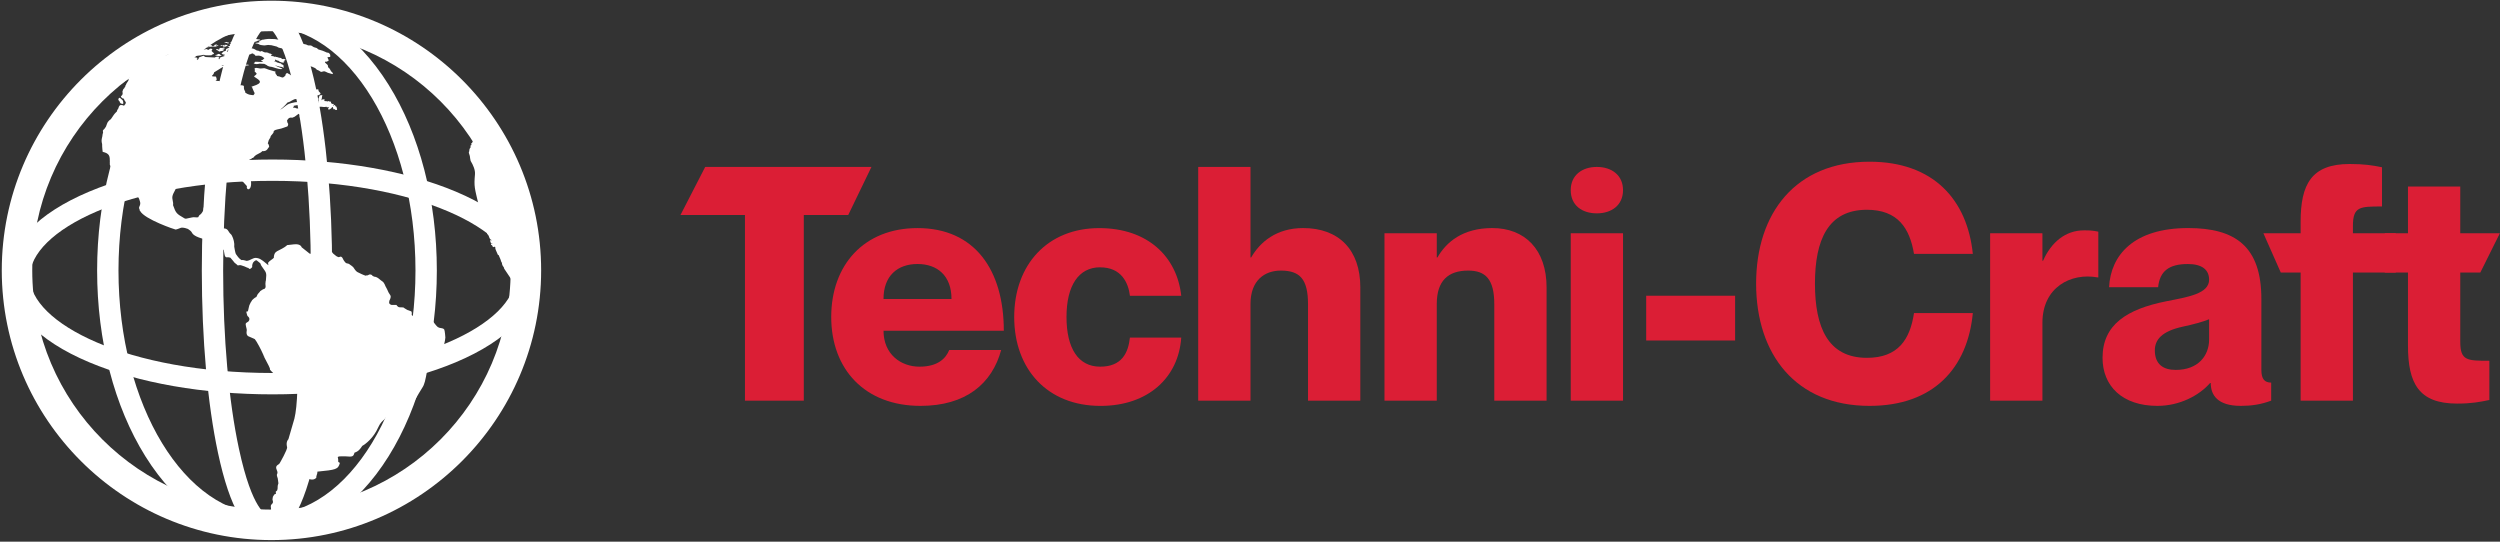 <?xml version="1.0" encoding="UTF-8"?><svg id="a" xmlns="http://www.w3.org/2000/svg" viewBox="0 0 1200 260"><rect x="0" y="0" width="1200" height="260" fill="#333333" stroke="none"/><defs><style>.b{fill:#fff;}.c{fill:#db1e35;}</style></defs><g><path class="b" d="M130.3,259.24C58.93,259.24,.85,201.17,.85,129.79S58.93,.34,130.3,.34s129.45,58.07,129.45,129.45-58.07,129.45-129.45,129.45Zm0-244.27c-63.31,0-114.82,51.51-114.82,114.82s51.51,114.82,114.82,114.82,114.82-51.51,114.82-114.82S193.61,14.97,130.3,14.97Z"/><path class="b" d="M128.15,257.25c-22.24,0-42.97-13.57-58.37-38.22-14.93-23.9-23.16-55.57-23.16-89.18s8.22-65.28,23.16-89.18C85.18,16.03,105.91,2.45,128.15,2.45s42.97,13.57,58.37,38.22c14.93,23.9,23.16,55.57,23.16,89.18s-8.22,65.28-23.16,89.18c-15.4,24.65-36.13,38.22-58.37,38.22Zm0-244.55c-39.3,0-71.28,52.56-71.28,117.16s31.98,117.16,71.28,117.16,71.28-52.56,71.28-117.16S167.45,12.7,128.15,12.7Z"/><path class="b" d="M130.8,189.29c-33.16,0-64.41-5.47-88-15.41-24.99-10.53-38.76-25.07-38.76-40.95s13.76-30.42,38.76-40.95c23.59-9.94,54.84-15.41,88-15.41s64.41,5.47,88,15.41c24.99,10.53,38.76,25.07,38.76,40.95s-13.76,30.42-38.76,40.95c-23.59,9.94-54.84,15.41-88,15.41Zm0-102.49c-69.69,0-116.51,23.85-116.51,46.12s46.82,46.12,116.51,46.12,116.51-23.85,116.51-46.12-46.82-46.12-116.51-46.12Z"/><path class="b" d="M128.15,257.25c-10.08,0-17.77-13.04-23.51-39.86-5.01-23.44-7.77-54.52-7.77-87.53s2.76-64.1,7.77-87.53c5.74-26.82,13.43-39.86,23.51-39.86s17.77,13.04,23.51,39.86c5.01,23.44,7.77,54.52,7.77,87.53s-2.76,64.1-7.77,87.53c-5.74,26.82-13.43,39.86-23.51,39.86Zm0-244.55c-.07,0-6.99,1.37-13.49,31.76-4.87,22.75-7.55,53.08-7.55,85.39s2.68,62.64,7.55,85.39c6.5,30.4,13.42,31.76,13.49,31.76s6.99-1.37,13.49-31.76c4.87-22.75,7.55-53.08,7.55-85.39s-2.68-62.64-7.55-85.39c-6.5-30.4-13.42-31.76-13.49-31.76Z"/></g><path class="c" d="M357.57,103.2h-30.94l11.86-23.06h79.8l-11.14,23.06h-21.33v89.12h-28.24V103.2Z"/><path class="c" d="M455.62,167.99h24.95c-4.39,16.16-16.95,26.83-38.75,26.83-26.67,0-42.83-17.57-42.83-42.67s15.85-42.67,41.42-42.67c27.45,0,41.42,20.08,41.42,49.26h-57.74c0,11.3,8.31,17.26,17.26,17.26s12.71-4.08,14.28-8Zm-31.53-24.48h32.63c0-11.14-6.75-16.79-16.32-16.79s-16.32,5.65-16.32,16.79Z"/><path class="c" d="M528.08,128.3c-10.35,0-16.16,8.79-16.16,23.85s5.65,23.85,16.16,23.85,13.49-6.75,14.28-13.96h24.63c-1.25,18.99-15.69,32.79-38.75,32.79-25.42,0-41.42-17.57-41.42-42.67s16.01-42.67,40.8-42.67c23.37,0,37.34,13.8,39.38,32.48h-24.63c-.79-6.43-4.24-13.65-14.28-13.65Z"/><path class="c" d="M652.95,138.03v54.29h-25.1v-46.28c0-12.08-3.92-16.16-13.02-16.16-8,0-14.59,4.86-14.59,16v46.44h-25.1V80.13h25.1v43.46h.31c4.24-7.37,12.08-14.12,24.95-14.12,16.95,0,27.46,10.2,27.46,28.55Z"/><path class="c" d="M742.36,138.03v54.29h-25.1v-46.28c0-12.08-4.24-16.16-12.55-16.16-9.57,0-15.06,4.86-15.06,16v46.44h-25.1V111.98h25.1v11.61h.31c4.24-7.37,12.08-14.12,26.36-14.12,15.53,0,26.04,10.2,26.04,28.55Z"/><path class="c" d="M753.95,91.27c0-7.22,5.49-11.14,12.55-11.14s12.55,3.92,12.55,11.14-5.49,11.14-12.55,11.14-12.55-3.77-12.55-11.14Zm25.1,20.71v80.33h-25.1V111.98h25.1Z"/><path class="c" d="M832.85,141.95v21.49h-42.68v-21.49h42.68Z"/><path class="c" d="M896.13,100.69c-18.67,0-24.95,14.43-24.95,35.46s6.28,35.61,24.95,35.61c15.06,0,20.71-8.94,22.59-21.49h28.24c-2.51,26.36-18.82,44.55-49.58,44.55-35.46,0-54.44-24.79-54.44-58.68s18.98-58.52,54.44-58.52c30.6,0,46.91,18.2,49.58,44.25h-28.24c-2.04-12.24-7.69-21.18-22.59-21.18Z"/><path class="c" d="M1007.19,111.2v21.96h-.31c-12.87-2.35-26.52,4.71-26.52,21.81v37.34h-25.1V111.98h25.1v13.18h.31c3.92-8.94,10.83-14.59,19.61-14.59,2.2,0,4.08,0,6.91,.63Z"/><path class="c" d="M1050.17,126.73c-9.1,0-13.49,3.45-14.28,11.14h-23.54c.78-15.38,11.77-28.4,37.97-28.4,22.59,0,35.14,8.78,35.14,34.04v34.18c0,4.23,1.57,5.96,4.71,5.96v8.66c-5.02,1.88-9.57,2.51-14.59,2.51-11.3,0-14.43-5.33-14.43-10.98h-.31c-5.18,5.97-14.59,10.98-25.26,10.98-16.95,0-26.36-9.57-26.36-23.06,0-16,11.77-23.38,30.6-27.15,10.35-2.04,20.55-3.61,20.55-10.35,0-4.7-3.3-7.53-10.2-7.53Zm10.2,36.24v-9.73c-3.14,1.25-7.06,2.36-12.87,3.61-9.88,2.19-13.18,6.27-13.18,11.3,0,6.59,3.92,9.41,10.04,9.41,10.83,0,16.01-6.9,16.01-14.59Z"/><path class="c" d="M1129.4,108.53v3.45h20.58v18.83h-20.58v61.5h-25.1v-61.5h-9.53l-8.33-18.83h17.86v-5.49c0-18.04,5.18-27.77,23.53-27.77,7.06,0,10.99,.63,15.53,1.57v18.82c-10.67,0-13.96,0-13.96,9.41Z"/><path class="c" d="M1180.93,130.81v33.26c0,9.1,3.29,9.1,13.96,9.1v18.83c-4.55,.94-8.47,1.72-15.53,1.72-18.35,0-23.53-9.73-23.53-27.77v-35.14h-11.14v-18.83h11.14v-22.43h25.1v22.43h19l-9.37,18.83h-9.63Z"/><path class="b" d="M253.86,149.5c0-.05,0-.11,0-.17,0-.01,0-.03,0-.04v.21Zm-.02,.7c0,.12,0,.23,0,.35,.01-.35,.01-.69,.01-1.05-.05,1.67-.06,3.35-.18,5,.09-1.3,.14-2.75,.16-4.3Zm.03-.79c0,.05,0,.11,.01,.17,0-.07,0-.18-.01-.25,0,.02,0,.05,0,.09Zm.06-5.68c0-.79-.02-1.32-.07-2.53,.03,.84,.05,1.69,.07,2.53Zm-.07,5.6v.07c.01-.18,.02-.36,.02-.54,0,.01,0,.03,0,.04,0,.14-.01,.29-.02,.43Zm.07-4.75v-.05s0-.1,0-.15c0,.06,0,.14,0,.2Zm-.1-4.29c.01,.35,.02,.64,.03,.91,0-.23,0-.46-.02-.69,0-.07-.02-.14-.02-.21ZM115.72,19.25q-.29,0-.41,.05s.06,.07,.29,.04c-.1,.03-.2,.05-.29,.08,.22,.15,.6,.06,.95,.04,.84-.12,.89-.13,1.11-.09-.02,0-.04,.01-.06,.02-.31,.07-.67,.1-1.04,.07,.25-.02,.45,.06,.68,.03,.09-.02,.11,0,.18-.01-.24,.03-.46,.07-.53,.12,.08,.12,.97,.08,1.05,.03,.12-.09,.15-.09,.26-.07-.04,0-.09,.03-.13,.05,.07,0,.15-.01,.22-.02-.03,.01-.08,.04-.1,.07,.5,.06,1.07-.07,1.52-.17-.03-.02-.07-.05-.09-.07,.2,.03,.28,.02,.46-.03-.17,.06-.21,.07-.24,.11,.13,.05,.26,.05,.39,.05-.45,0-.5,.02-.71,.09,.24,.03,.48,0,.72,.01-.67,.07-1.35-.1-2.01,.1q.04,.06,.67,.19s-.04,0-.06,0c0,0,0,.01-.02,.02-.16-.04-.34-.01-.45-.04-.92-.28-1.6-.09-1.63-.06,.03,.01,.08,.03,.11,.04-.05,0-.09,.02-.14,.04,.38,.12,.75,.27,1.15,.35,.29,0,.59,0,.88,0-.25,.07-.51,.02-.76,.08,.13,.05,.26,.04,.4,.05-.03,0-.08,0-.12,0,.02,.02,.05,.03,.07,.04-.5,.13-.97-.13-1.45-.12,.03,0,.08-.02,.11-.03-.07-.03-.11-.04-.5,.02,.03,.01,.06,.02,.09,.03,0,0-.75,.15-.81,.28,.02,0,.05,.02,.06,.02-.04,0-.09,.01-.13,.03,.09,.02,.42,.05,.88-.11q-.19,.09-.22,.14c.3-.02,.55-.17,.83-.23-.03,.02-.07,.05-.09,.08,.02,0,.06,.01,.08,.02-.18,.04-.61,.19-.61,.19,.09,.03,.18,.04,.27,.05-.03,.01-.08,.03-.1,.06,.05,.03,.11,.05,.38,0-.02,0-.04,.01-.06,.01,.45,.23,.78-.16,1.18-.19q-.06,.04-.73,.28s0,.04,0,.06c-.94,.09-1.07-.05-1.07-.05-.13-.26-.94-.27-1.18-.14,0,.01,0,.03,0,.05q.19,.13,.53,.14c-.06,0-.13,.02-.19,.03,.07,.02,.16,.04,.23,.06-.09,.03-.15,.05-.7,.06-.88,.02-.95,.17-1.01,.27,.15,0,.31,.09,.45-.02,.01,.01,.03,.02,.05,.03-.01,.02-.03,.04-.04,.06,.02-.01,.04-.02,.06-.02,.01-.04,.02-.09,.02-.13,.03-.02,.08-.03,.12-.04-.02,.01-.04,.03-.05,.04,0,.27,.46,.2,.46,.19,.02-.02,.04-.06,.06-.09,.11,0,.19,.05,.29,.08h.03c.13-.02,.24-.11,.39-.09-.03,.02-.06,.06-.07,.09q.87,.08,1.11,.03c-.08,0-.16-.01-.24-.03,.3-.12,.61-.01,.91-.07-.01-.02-.03-.04-.04-.06,.15,.04,.28,.13,.44,.14h0c.05,0,.13-.02,.17-.05-.06-.05-.11-.1-.17-.15q.11,.05,.38,.04s-.04,.01-.06,.01c.2,.18,.46,.07,.68,.14-.03,.03-.08,.07-.11,.11,.06,.02,1.46-.02,1.75-.27-.06-.1-.08-.1-.88-.14,.1-.02,.11-.04,.16-.11-.23-.05-.45,.03-.67,.03,0-.02,0-.04,.01-.06-.26-.05-.52-.03-.78-.03,.06,0,.13,0,.19-.03q-.14-.02-.27-.14,1.84,.2,2.1,.04c-.03-.06-.05-.1-.28-.18,.42-.02,.84,0,1.26-.07-.17-.11-.37-.04-.55-.08,.51,.03,.62,.03,.78-.01,0-.02,.02-.04,.03-.06-.25-.03-.5-.04-.75-.06q.77-.04,.82-.13c-.17-.04-.3-.04-.74-.03,.09,0,.16-.02,.24-.04-.08-.01-.15-.01-.23-.02,.02,0,.04-.01,.06-.02,.26,.02,.51,.03,.77,.03-.03-.02-.08-.04-.11-.06,.02-.01,.05-.03,.08-.04-.53-.03-1.07,.01-1.6-.06,.69-.04,1.38,.1,2.06-.08-.07-.07-.11-.11-.67-.1,.1-.13,.72,.01,.72,.01,0,0,.09,0,.12,.01,.09,.03,.17,.07,.25,.06,.05,0,.08-.03,.12-.03,.02,0,.02,.01,.04,0,.04-.01,.04-.02,.06-.03,.09,0,.13,.03,.22-.05,.17-.15,.52-.28,.54-.29,.39-.14,.88-.31,.88-.31,0,0,.47-.27,.46-.28,0,0,0-.02,0-.02,0,0,.05-.11-.49-.1-.34,0,0-.07-.52-.07-.53,0-.96-.2-1.1-.21-.08-.01-.32,.07-.53,.14-.37-.01-.69-.01-.81,.02,.07,.01,.15,.02,.23,.03h-.02q-.63-.05-.77-.02c.1,.03,.2,.04,.3,.06-.45,.12-.87-.11-1.32-.11-.04,0-.08,.02-.11,.04,.12,.05,.62,.11,.63,.11-.51,.1-1-.11-1.5-.08,.07,.01,.14,.02,.2,.04-.35-.03-.4-.03-.5,0,.08,.02,.16,.04,.24,.07q-.4-.04-.49-.03s.09,.03,.14,.04h.05c-.2,0-.21,0-.31,.01,.14,.08,.3,.1,.45,.12-.5-.09-.99-.2-1.52-.1,.03,0,.08,.02,.11,.03-.13,.02-.26-.02-.39,.03,.16,.05,.33,.05,.49,.07-.23,.06-.47-.12-.69,.04q-.28-.05-1.77,.09c.12,0,.23,0,.35,0,.14,0,.28,0,.43,0Zm1.19,.68l-.08-.02,.08,.02h0Zm.26,.73s-.03,0-.05,0c-.1,0-.19-.02-.29-.02,.11,0,.23,.02,.34,.01h0Zm3.46-.57h0c-.05,0-.11,0-.16-.01,.05,0,.11,0,.16,.01Zm-.79-.72h-.02s.01,0,.02,0h0Zm.31,.91c.15,.01,.31,.03,.47,.03h-.02c-.19,.02-.37,.05-.56,.06,.07-.03,.15-.06,.22-.08-.04,0-.08-.01-.12-.01Zm.02-.96s-.01,0-.02,0c-.1,.02-.2,.03-.3,.04,0,0,0,0,0,0-.02-.04-.06-.02-.09-.02,.13-.01,.27-.04,.4-.03Zm-.67-.41h-.05s-.08,0-.11,0c.06,0,.11,0,.16,0Zm-6.31,2.24c.07,.02,.17,.01,.19,0,.02-.02,0-.04-.07-.04-.09,0-.11,.03-.12,.05Zm2.06-.61c-.1,0-.19,.04-.2,.09,.08-.01,.09-.02,.2-.09,0,0,0,0,0,0h0Zm-1.79,.79s-.16,.07,.12,.19c.08-.04,.17-.06,.24-.12,0,0,.02-.02,.02-.02-.05-.03-.13-.06-.25-.06-.05,0-.09,0-.13,.02Zm.61-.28s-.02-.04-.03-.05c.01,.01,.02,.02,.03,.02-.01-.01-.02-.02-.04-.03-.01-.01-.03-.02-.04-.03,0,0,.01,0,.02,.01-.11-.06-.24-.07-.34-.08-.29,0-.32,.12-.32,.12-.02,.11,.65,.1,.7,.06,.01,0,.02-.02,.03-.03Zm6.33-.25h0c-.08,0-.08,.02-.08,.04,.05,0,.09-.02,.09-.04Zm-1.85,.86h0s-.03,.02-.08,0c.03,0,.05,0,.08,0Zm17.91,2.14s-.03,0-.05,0c-.04,.02,.01,.06,.02,.06s.11,0,.04-.06h0Zm-20.25-4.36s.04,0,.06,0h-.02s-.02,0-.04,0Zm-2.09,6.27s-.01,0-.02,0c-.04-.01-.26-.06-.42-.05-.17,.01-.09,.1-.09,.1,.09,.09,.53,.04,.56-.01,.01-.02-.03-.03-.04-.03Zm21.52-2.21s.01,0,.02,0c0,0,0,0,0,0h-.01Zm-15.76-1.81c-.1,0-.34,.02-.3,.18,.08,.01,.34,0,.41-.02h0c-.07-.03-.14-.04-.19-.08,.05-.03,.16,.01,.16-.07-.02,0-.05,0-.08,0Zm-6.35,5.89h.03c.17-.03,.23-.17,.25-.21,.02-.06,.07-.24-.17-.23-.28,.04-.38,.3-.26,.41,.05,.04,.11,.04,.15,.04Zm4-1.62c-.09-.02-.17-.04-.26-.04,.14,.07,.23,.07,.26,.04h0Zm-1.24,3.34s.08-.02,.11-.03c-.02-.01-.04-.02-.07-.02-.02,0-.03,0-.05,.04Zm.21-.5c.07,.13,.29,.14,.32,.09h0s-.22-.04-.33-.09Zm-3.76-5.89s0-.01,.01-.01c-.01,0-.02-.01-.03,0h0s-.07,.02-.11,.03c.02,.02,.07,.05,.12-.02Zm24.18,1.43h0s-.03-.03-.05-.03c-.05,0-.1,.01-.14,.03,.05,.02,.09,.04,.14,.04,.01-.02,.03-.03,.04-.04Zm-.37-.48s-.05,0-.07-.01c-.03,0-.06,0-.07,.02,.04,.01,.15,.03,.14-.01Zm-19.9-2.92c-.07-.02-.13-.03-.2-.03-.05,0-.11,0-.16,.02,.12-.02,.23,.07,.35,.02,0,0,.01,0,.01,0Zm19.88,3.16s.08,.02,.11,.03c.15,.03,.19-.01,.11-.13,0,0,0,0,0-.01-.1,0-.26,.02-.22,.11Zm-.42-.25h-.02s-.08,.02-.12,.02c.03,.01,.13,.03,.14-.02Zm-.06-.18h0s-.07-.01-.11-.02c.03,.02,.07,.04,.11,.04,.02,0,.02,0,0-.03Zm.19,.22s-.05,0-.07,.01c.04,0,.08,.02,.07,0h0Zm-.45-.1c.14,0,.25-.01,.19-.07-.02-.03-.05-.01-.08-.01-.11,0-.15,.03-.12,.08Zm-53.37,2.13s-.04,0-.06,.01c-.01,0-.02,0-.03,.01l.09-.02h0Zm16.71-4.19h-.07c-.2,0-.4,.04-.6,.07-.45,.09-.55,.14-.55,.19,.1,.11,1.17-.23,1.17-.23,.02,0,.04-.01,.05-.02Zm-2.08-.03h0s0-.02,0-.02c-.05,0-.1,.03-.15,.04,.01,0,.02,0,.03,0,.04-.01,.08-.02,.12-.02Zm16.28-2.15c-.06-.01-.12-.01-.18-.01-.07,0-.13,0-.19,.01,.07,.02,.28,.04,.35,.02,.01,0,.02-.01,.03-.02Zm-10.73,2.26h.01s0,0,0,0h0Zm-3.8,.15c.08,.04,.22,.06,.54,.03-.4,.05-.8,.09-1.2,.18,.09,.13,.38,.11,.54,.09-.04,.01-.08,.02-.12,.03q.12,.05,.54-.06s-.02,.05-.04,.07c0,0,.33,.04,1.01-.23q.07-.03,.34,.01c-.44,.07-.47,.1-.53,.14h.07s-.09,.02-.13,.04c.28,.06,.55-.05,.83-.07-.02,.02-.05,.04-.07,.05,.05,.03,.06,.04,.59-.03,.08-.02,.16-.03,.24-.03-.78,.3-1.64,.17-2.44,.35,.03,.26,.63,.25,2.02-.03,.54-.11,1.13-.22,1.4-.2,0,.01-.02,.02-.03,.03,.08,.06,.37,.1,.57-.04q-.07,.06-.09,.12c.22,.14,1.38-.23,1.76-.42,.22-.11,.24-.15,.25-.2-.1-.15-.54-.04-.7,.03l.05,.04q-.47-.02-.67,.01c.06-.04,.11-.07,.3-.1,0-.01-.02-.02-.02-.03-.08-.02-.17-.02-.25-.02,.11-.06,.25-.06,.35-.13,.02-.18,.25-.14,.31-.28-.04-.01-.07-.02-.11-.02-.4,.03-.77,.2-1.17,.26h0s.02,.03,.21,.11c-.04,.03-.09,.07-.55,.16,.22,.03,.28,.04,.32,.1-.14,.23-1.27,.11-1.28,.11,0-.01-.02-.02-.02-.03,.02-.03,.04-.05,.05-.07,0-.01-.01-.03-.02-.03,.04-.03,.1-.05,.15-.07-.12,.02-.24,.03-.37,.04,.19-.05,.25-.05,.33-.06-.07-.12-.18-.21-.72-.16,0,0,.03-.39-.75-.05h0s.11,.09,.36,.07c-.2,.05-.21,.04-.48,0q-.08-.02-.73,.14c.1,.06,.27,.06,.84,.01-.49,.16-1,.04-1.49,.17Zm6.7,1.45s-.06,.02-.1,.04c.06,.02,0,.05,0,.1-.06,0-.15,.05-.21,.14-.08,.11-.47,.08-.47,.08-.19-.02-.22-.25-.42-.26-.03,0-.07,0-.1,.01,0,0-.46,.07-.55,.23,.07,.11,.22,.11,.29,.21-.02,.01-.04,.02-.06,.03,.26,.13,.57,.13,.81,.31,.18,.13,.25,.37,.49,.44,.23,.07,.57-.09,.7-.15-.07-.04,.04-.09,.05-.13,.02,.03,.02,.05,.12,.06,.29,.02,1.03-.12,1.09-.2-.02,0-.04,0-.06-.01,.16-.03,.16-.03,.18-.06-.04-.02-.09-.02-.13-.03h.01c.06,0,.1,0,.2-.05,.04-.11,0-.14-.11-.14,.24,0,.35-.07,.39-.11l.02-.18c-.13,.03-.26,.06-.39,.09,.06-.04,.15-.1-.03-.17,.02,0,.04,0,.06,0-.07-.09-.16-.19-.72-.02,.03-.04,.14-.17,1.14-.33-.03-.05-.07-.09-.26-.05,.17-.15,.47,.08,.59-.17-.04-.1-.34-.1-.41-.09,.02,0,.04-.02,.06-.03-.01,0-.03,0-.05,0,.09-.02,.15-.05,.24-.12-.09-.02-.19-.01-.28-.01-.3,.03-.6,.09-.9,.12,.05,.02,.08,.04,.19,.05,0,0-.02,0-.03,0,.11,0,.41,0,.52,0-.25,.04-.52-.02-.76,.09-.03-.05-.19-.16-.49-.1-.22,.03-.45-.02-.66,.07,.06,.02,.13,.05,.18,.07-.13,0-.52,.04-.69,.07,.15,.08,.3,.12,.51,.17Zm.88,3.3s.09-.05,.12-.07c-.19-.07-.41-.09-.61-.17-.02,0-.02-.03-.02-.05,0-.03-.02-.05-.03-.07-.01-.02-.29-.49-.9-.47-.29,.03-.4,.06-.47,.14,0,.04,.05,.09,.09,.11-.13-.04-.41-.01-.39,.06,0,.03,.05,.05,.08,.07-.35,.1-.74,.04-1.08,.2,.16,.12,1.98,.81,3.21,.25Zm-.28-3.7s.02,.02,.06,.01c.06,0,.13,.01,.19-.02-.15,.04-.2,.03-.25,.01Zm-3.15-1.47h0Zm-13.27,2.74h0s-.06-.01-.09-.01c-.01,0-.05,0-.03,.02,.04,.03,.08,0,.12,0Zm25.73,4.7s-.06,0-.09,.01c.11,.03,.29,.26,.35,.34,.24,.04,.7,.1,.74,.04,0,0,0-.01,0-.02-.07,0-.23,.01-.32-.05-.06-.05-.09-.13-.15-.18-.03-.02-.07-.03-.11-.04,.03,0,.05,.02,.08,.02h0s-.07-.03-.11-.03h0s.01,0,.02,.01l-.04-.02c-.13-.05-.26-.1-.38-.09Zm-34.72-2.97c-.06,.03-.13,.05-.2,.06,.07-.03,.13-.05,.21-.06h0Zm-14.64,2.31h0s.08-.02,.11-.05c-.04,0-.07,.03-.11,.05Zm14.22-2.16s.02-.02,.03-.02c.04-.03,.02-.03,.02-.03-.02,0-.05,.01-.07,.02,0,.02,.01,.03,.02,.04h0Zm13.01,.93h0s-.03-.02-.04-.02c-.08,0-.14,.06-.16,.07,.04-.02,.1-.04,.2-.05Zm-3.68-2.83s.07,0,.1,.01c.02,0,.05,.01,.07,.02-.02,.25-.34,.34-.34,.59,.05,.03,.07,.04,.18,.03,.03,0,.07-.01,.1-.02,.36-.05,.69-.25,1.06-.26,.16-.01,.31,.05,.47,.02,.2-.04,.3-.09,.81-.3,.7-.29,1.73-.52,2.14-.61,.32-.06,.65-.11,.97-.15-.45,.09-.91,.19-1.36,.35l.03,.05s.05,.01,.07,.02c-.01,0-1.29,.3-1.42,.49,.2,.03,.23,.03,.75-.03-.07,.03-.15,.05-.22,.08,.02,0,.04,0,.06,0-.13,.03-.27,.03-.41,.06,.1,.11,.76,.08,1.28,.03,0,.03-.02,.05-.03,.07-.17,.04-.85,.09-.92,.09-.39,.03-1,.06-1.2,.35q.11,.12,.36,.13c.05,0,.13,.01,.18,.01,.61,.03,1.22-.07,1.83-.07,.46,0,.87,.29,1.34,.23-.38,.09-1.76,.04-1.77,.04-.79-.06-2.63-.11-2.66,.65q.11,.07,1.73,.21-.24,.11-.55,.56c.3,.12,.6,0,.9-.02h0c.22,0,3.37-.24,4.16-.51,.13-.02,.34-.12,.66-.04,.38,.1,.67,.19,.67,.19t.62,.02c1.02,.07,1.42,.02,1.66-.04v.02s.59,.12,.66-.08c.06-.2,.53-.32,.67-.42,.15-.09,.32-.11,.32-.11,.1-.07,.15-.17,.19-.27,0,0-.05-.07-.15-.16l-.19-.2s-.82-.65-.83-.8c-.01-.15,.09-.43,.09-.43h-.02c.13-.14,.28-.27,.3-.46-.21-.2-.38-.23-1.11-.26-.21,.22-.53,.36-.74,.58-.1,0-.21,0-.28-.04-.1-.04-.2-.08-.32-.15-.08-.06-.14-.09-.26-.12-.06-.02-.14-.08-.17-.08-.17,0-.14,0-.3,.09-.15,.08-.54,.12-.54,.12h0c-.85-.15-.9-.16-1.02-.11q-.58,.22-1.01,.23c.34-.23,.86-.09,1.13-.48q-.07-.04-.19-.04c-.32,.02-.78,.06-1.3,.13,.26-.04,.52-.08,.77-.14,.09-.02,.18-.04,.27-.08,.25-.09-.04-.44-.04-.44-.1-.06-.42,0-.66,.04-.18,.03-.37,.06-.55,.07,.1-.03,.19-.06,.28-.11,0,0-.02-.02-.03-.03-.03,0-.26,.02-.51,.13,.1-.06,.14-.07,.35-.12-.21-.02-.37-.2-.59-.2-.5,.04-1-.02-1.49,.11-.04,.01-.09,.02-.12,.03-.26,.1-.43,.33-.7,.41-.47,.13-.95,.21-1.41,.39,.02,0,.06-.01,.08,0-.13,.1-.19,.1-.44,.11h-.02c-.35,.22-1.81,.63-1.82,.63,.11,.01,.22,0,.33,0h0Zm4.47,2.68s.03-.05,.03-.07c-.01,0-.03,0-.03,0,0,0,0,0,0,0-.06,.02-.12,.04-.18,.06,.08,.02,.14,.02,.17,0Zm3.55-5.17s-.02,0-.03,0c-.07,0-.19,.04-.36,.12,.1-.02,.2-.04,.3-.07,.03-.01,.06-.03,.09-.04Zm13.22-1.02h0s0,0,.01,0c.02,0,.04,0,.06,0h0s-.05-.02-.08-.01Zm1.29-.14s.02-.05,0-.05c-.02,0-.05,0-.07,.02,0,0,0,0-.01,0,.02,.01,.05,.02,.08,.03,0,0,0,0,0,0Zm-1.04-.73c.09,.03,.27,0,.34-.03,.03-.02,.06-.04,.02-.06,0,0-.1-.04-.23-.04-.13,.01-.35,.06-.3,.1,.05,.03,.1,.02,.16,.03,0,0,0,0,.01,0Zm-.61,.77q.4,.1,.93,.09c.25,0,.38-.07,.44-.11-.03-.04-.07-.05-.16-.06,.1-.02,.2-.03,.29-.05,.01,0,.03,0,.04-.01-.03-.02-.09-.04-.13-.05-.12-.03-.25-.03-.37-.06-.1-.02-.19-.06-.29-.09-.08-.02-.16-.02-.23-.02-.14,.01-.36,.05-.37,.13,0,0,0,.01,.01,.01-.05,0-.1,.02-.15,.03,.11,.09,.05,.11,.03,.12h.03c.25,.03,.29,.05,.31,.06,0,0-.05,.04-.18,.01-.07-.02-.12-.02-.2,.01ZM253.82,151.75c0,.05-.02,.11,0,.16,.02-.03,0-.07,0-.1h0s0-.04,0-.06ZM112.39,20.92s.04-.03,.05-.04c-.12-.03-.23-.05-.51-.04-.12,0-.23,0-.35,.01h-.02q-.57-.01-.72,.09c.11,.07,1.23,.16,1.54-.02Zm-6.46,.93c-.06,0-.12,.01-.18,0,.06,.04,.13,.03,.23,0,0,0,.01,0,.02,0h-.06Zm6.56-1.82c.27,.01,.49-.04,.59-.06-.25,.16-.54,.04-.8,.12,.13,.09,.31,.1,.71,.04-.05,.01-.11,.03-.16,.05,.32,.05,.62-.09,.94-.07-.06,0-.12,.02-.18,.03,.02,0,.05,0,.07,0-.06,.01-.11,.02-.17,.04,.23,.06,.54,.04,.97,0-.61,.16-1.23,.02-1.84,.11,.12,.07,.26,.06,.39,.09-.1,.04-.2,0-.3,0,.1,.04,.27,.1,.86,.09-.21,.04-.43-.02-.65,.04,.08,.05,.41,.2,1.09,.1,0,0-.02-.01-.04-.02,.16-.05,.23-.02,.47,.06-.02-.07-.14-.09-.12-.19,.02,.02,.39,.38,.63,0,.13,0,.26,.04,.39,0-.02-.02-.05-.04-.07-.07,0-.03,.02-.1,.3-.16-.16,.11-.15,.13-.15,.17,.03,.01,.13,.03,.37-.07q.14-.06,1.02-.15s.08-.01,.12-.02c-.19-.1-.25-.13-.45-.07,0-.02,0-.04,0-.06-.21-.13-.4,.02-.59,.03,.07-.1,.21-.09,.31-.15-.08,.02-.16,.03-.24,.03,.07-.02,.15-.03,.23-.04-.09-.05-.16-.07-.33-.05,.06-.03,.15-.03,.17-.11-.09-.1-.34-.06-.38-.02,.01,.02,.04,.05,.07,.06-.13,.07-.22,.04-.34-.03,.04-.01,.07-.02,.11-.04-.06-.05-.31-.11-.5-.09-.19,.02-.19-.2-.33-.25-.18-.06-.3-.09-.46-.09-.11,0-.17,.02-.25,.05,.12,.06,.25,.02,.37,.05-.16,.08-.31,.05-.47,.02,.03,.02,.06,.02,.09,.03-.21-.01-.42,.05-.63,.07,.13,.04,.26,.03,.4,.05-.05,0-.11,.01-.17,.01t.18,.05c-.3,.04-.6,.05-.88,.04,.05,0,.09,.02,.12,.04-.15,.02-.29,.02-.44,.02,.15,.02,.29,.07,.45,.05-.03,0-.06,.01-.1,.03,.17,.03,.34,0,.5-.01-.07,.02-.15,.01-.22,.02,0,.02,.02,.05,.04,.06-.29,.02-.56-.12-.85-.06,.02,0,.03,.01,.05,.02,0,0,0,.02,0,.02-.02,0-.05,.01-.06,.02,.02,.03,.06,.03,.09,.03-.06,.01-.12,.01-.18,.02,.1,0,.17,.09,.27,.1Zm1.68,.1s-.02,0-.02,.01c-.07,.02-.15,.01-.25,0,.09,0,.18,0,.27-.02Zm-3.6,1.32c-.12,.04-.16,.04-.24,.05q.06,.07,.53,.1c-.11,0-.22,.01-.33,.03,.49,.15,1.11-.31,1.52,.26-.04,.17-.2,.24-.31,.36,.05,.02,.11,.05,.16,.05-.13,.15-.12,.15-.08,.23,.06,.02,.27,.08,.72-.07-.05,.03-.09,.05-.13,.07,.3,0,.58,.17,.89,.1q.64-.15,.75-.13-.15,.06-.21,.15l1.16,.03-.02-.05c.32,.09,.92,.11,1.17-.06,0,.02,.02,.04,.02,.05,.1,.04,.15,.07,.33,.07,.47,.02,.58-.09,.63-.13,.07-.06,.13-.11,.26-.03,.18,.11,.27,.17,.68,.17h.05s1.04-.1,1.14-.14v-.05s-.07-.04-.1-.06c.22-.04,.45,.06,.67,0-.19-.09-.39-.04-.59-.07,0-.02,0-.04,0-.06,.14-.06,.31-.02,.45-.11-.04-.05-.1-.12-.47-.1,.03-.01,.07-.03,.1-.04-.86-.42-3.66,0-3.68,0,.11,.04,.14,.05,.27,.06-.19,.03-.39,.03-.59,.03-.08-.11-.48-.2-.6-.07l-.74-.1s0,.07-.02,.11c-.16,0-.32-.03-.48-.04,.02,0,.04-.01,.06-.02-.03,0-.07-.01-.1-.01,.12-.04,.26-.02,.37-.09,0,0-.84-.28-1.08-.06l.04-.05c.13-.06,.17-.06,.5-.07-.13-.03-.58-.06-.58-.06l.05-.02s-.04-.02-.06-.03c.24-.06,.46,.04,.69,.06-.01,0-.03,0-.05-.01,.19-.02,.38,0,.57-.04-.19-.1-.34-.12-.64-.14,.02,0,.04,0,.06,0-.45-.28-1.59,0-1.72,.03,.11-.06,.24-.07,.32-.18-.11-.07-1.27-.2-1.28-.2-.19,.02-.29,.04-.45,.11,.02,.03,.07,.05,.1,.06-.09,.01-.18,.02-.27,.03,.07,.05,.27,.16,.56,.09Zm-2.52-.85c.24-.03,.33-.03,.42-.02h0c.49,.03,.54,.09,.55,.11,.23,.28,.54,.19,.7,.11,.13-.06,.13-.09,.14-.12-.04-.03-.08-.04-.12-.06,0,0,0-.02,0-.02,.07-.04,.17-.07,.24-.1-.02-.02-.05-.03-.15-.02,0,0,.02-.01,.02-.01-.1-.07-.22-.05-.34-.07,.03-.02,.06-.03,.08-.06-.11-.11-.46-.02-.65,.03,.09-.12-.04-.26-.4-.25-.23,.02-.38,.06-.61,.14,.07,.06,.14,.04,.21,.03-.03,0-.04,.02-.04,.02,.02,.02,.04,0,.06-.02-.04,.02-.18,.07-.29,.09,.17,0,.34-.09,.51-.05-.03,.04-.18,.06-.19,.06,.02,.03,.1,.05,.29,0q-.08,.03-.36,.06c.06,.01,.13,.02,.19,.02-.26,.08-.52,.01-.78,.05-.06,.12,.11,.12,.48,.08Zm1.03,.83s0,0,.01,0h-.01Zm-2.17,.35c.05,.02,.11,.02,.17,.02-.06,.02-.12,.03-.17,.06v.02s.06,.02,.09,.02c-.19,0-.39-.06-.58,0,.02,0,.04,.01,.05,.01-.13,.06-.27,.04-.41,.09,0,0,0,.01,0,.02,.11,.04,.66,.02,1.17,0-.08,.02-.17,.02-.25,.04,.11,0,.23-.01,.34,0,.02,0,.04-.02,.05-.03,0,0,0,0,.01,0,0,0,0,0,0,0,.42-.02,.79-.04,.79-.04-.26,.07-.39,.09-.85,.11,.03,0,.06,0,.09,.02-.05,.02-.08,.03-.33,.03h-.04s.06,.01,.08,.02c-.03,.03-.03,.03-.14,.03,.03,.03,.08,.04,.17,.03-.02,0-.03,.01-.05,.02,.06,.02,.12,.02,.19,.02-.1,0-.2-.03-.3,.02-.04,.02-.07,.08-.01,.12,.06,.04,.3,.06,.61-.06l-.03,.02s.03,.03,.2,.04c.17,.01,.34,0,.51,0h.02s.06-.06,.09-.1q.16,.06,.24,.04c-.04-.06-.08-.08-.17-.1,.07-.04,.14-.05,.22-.07-.01,0-.03,0-.04,0h.01s.02,0,.03,0c.11-.02,.22-.04,.33-.09,.02,0,.03-.02,.04-.03-.04-.04-.12-.06-.18-.07,.36-.2,.46-.28,.48-.39-.04-.05-.07-.06-.22-.08-.1-.03-.31-.03-.34,0h0s0,0,0,0h0c-.04,.06-.1,.06-.15,.09,0,0,0-.02,0-.03-.07-.1-.39-.1-.53-.1-.29,.02-.34,.07-.38,.11,0,0,0,.02,0,.02,.11,.04,.23,.03,.34,.04-.14,.04-.21,.03-.27,.02,.08,.05,.17,.07,.35,.07h.02c-.1,.04-.24-.04-.32,.07-.05-.02-.14,0-.16-.03,0,0,0-.01,.01-.02h-.01c-.16-.02-.23-.18-.39-.19-.15-.01-.29,.05-.41,.12,.15,.02,.26,0,.41,0q-.38,.07-.39,.13Zm-44.19,7.71s-.07,.03-.11,.05c.02,0,.03-.01,.04-.02,.02-.01,.04-.03,.06-.03Zm42.99-7.63c.12,0,.25,0,.37,0-.05,.02-.11,.02-.15,.07,0,0,.02,.03,.75-.09,.02,0,.04,0,.06-.01q-.11-.07-.06-.2s-.04-.01-.07-.01c-.02,0-.03,0-.04,0h0c-.23,0-.78,.02-.95,.12,.11,.02,.23,.03,.35,.04-.07,0-.14,.03-.25,.07Zm4.83,.74c.06,0,.12,0,.18,0-.07,0-.15,.01-.22,0h.04Zm.22-.79c-.15,0-.18,.04-.18,.08,.04,.03,.14,.09,.21,.04,.04-.03,.04-.07,.05-.12h-.09Zm-.17-.04c.06,0,.1-.02,.12-.04,0,0,0,0,.01-.01-.09,.01-.13,.04-.14,.05h.01Zm-.02,.26c-.05,0-.12,0-.17,0-.27,.02-.53,.07-.79,.11,.06,0,.13-.04,.18,.03-.2,.1-.46,.02-.63,.2,.52,.02,1,.28,1.53,.21,.05-.02,.13-.05,.17-.09,.21-.16,.16-.45-.28-.47Zm24.5-2.9h.01s.03,.01,.05,0c0,0,0,0-.01,0h0s-.05,0-.07-.01c.02,0,.02,0,.03,.01h0Zm6.58,1.14c-.07-.02-.15-.03-.23-.04-.01,0-.02,0-.03,0,0,0-.02,0-.02,0h0c.13,.06,.28,.07,.43,.1-.05-.01-.1-.02-.14-.05Zm-5.78-1.03c-.1-.02-.19-.03-.3-.04h0c.12,.05,.25,.04,.38,.05l-.08-.02Zm-.22,.03s-.03-.01-.05-.02c-.05-.02-.1-.01-.15-.02l.07,.02s.07,.04,.12,.02Zm6.11,1.1s-.04,0-.06-.01c-.02,0-.04-.02-.05,0,.02,.01,.12,.03,.21,.04h0s-.07-.03-.11-.03h0Zm-.11-.02s.04,0,.05,0h0s-.04,0-.06,0Zm105.44,85.07c-2.24-6.35-4.99-12.49-8.2-18.36-2.39-4.36-3.45-10.41-6.34-14.46l-.95-1.12c-1.41-1.88-2.02-3.14-3.48-4.99-.11-.13-1,1.37-1.1,1.24,.07,.09-.51,.8-.44,.89,.13,.2-.31-.13-.32,.11-.11-.04,.1,.6-.01,.56,.23,.45-.27,.43-.37,.49-.18,1.04,.27,1.02,.29,1.04-.69-.45-.45,.83-.77,.49-.07,.1-.13,1.33-.2,1.42-.33,.31-.12,.84,.33,2.19,.03,.22,.25,2.09,.37,2.28,1.27,2.1,2.26,4.43,2.09,6.46-.54,6.02-.18,6.44,1.77,14.76,.08,.35,.33,.77,.51,1.09-.05-.21-.12-.5-.16-.71,2.36,2.94,4.43,8.94,3.68,13.5,.42,.26,.65,.41,1.16,1.93,.01-.13,.14,.38,.15,.26,.18,.39,.2,.17,.48,.55,.13-.01,.26,.17,.38,.15-.07,.09-.16,.2-.23,.29-.1-.07-.23-.17-.33-.25-.06,.1-.15,.23-.22,.34,.27,.46,.25,.43,.39,.93,.02-.11,.07,.31,.1,.2,.26,.12,.62,.25,.9,.33t.02,.02c-.24-.04-.56-.08-.81-.09-.04,.11-.1,.26-.14,.38,.07,.09,.17,.22,.25,.31,.12,0,.27,.02,.39,.02-.01,.13-.03,.31-.05,.44,.21,.11,.45,.32,.57,.51,.24-.06,.56-.15,.79-.23,.05,.11,.1,.27,.15,.38-.03,.09,.06,.21,.06,.21l-.06,.29q-.05,.12,1.25,3.04c.11,.04,.25,.09,.36,.12q1.11,2.42,1.38,3.58h.29c-.31,.72,.41,1.94,.8,2.22,0,.27,.13,.62,.27,.85l4.28,6.39c.85-.36,1.28-1.14,1.91-1.71l.06-.06s.07,0,.13-.06c0,0,0,0,.01-.01h.1c.11,.05,.25,.12,.35,.17,.07-.11,.16-.24,.23-.35q.33,.76,.68,1.14c.74-.67,2.01-3.96,2.02-3.99,.24,1.77,.8,3.48,1.19,5.22,0-.23,.02-.53,.05-.76,.01,.11,.02,.27,.03,.38-.01-.14-.02-.33-.03-.46,.02,.14,.04,.33,.06,.47-.03-.51,.06-1.02,.07-1.54-.28-2.95-.54-5.9-1.03-8.79-1.17-6.75-2.89-13.33-5.12-19.69Zm-20.4-33.03h0Zm3.33,26.44h0v.04s0-.03,0-.04Zm3.95,10.47h0s0-.02,0-.03v.02s.02,.07,.02,.09c-.01-.07-.01-.13-.03-.2h0c-.02-.2-.02-.38,0-.52-.01,.29,0,.55,.03,.71,0-.03-.01-.06-.02-.08Zm14.49,24.32h-.01s-.06,.03-.09,.04c.02-.02,.03-.03,.05-.05q.05,0,.06,0h-.02ZM142.02,20.41s-.01,0-.01-.01c-.04-.02-.09,0-.13-.02,.06,.01,.13,.03,.14,.03Zm.37,.03s-.03,0-.05-.01h0c.05,.04,.12,.04,.18,.05-.04-.01-.08-.02-.12-.04Zm111.26,116.85c.05,.6,.09,1.21,.13,1.81,.02,.32,.02,.32,.03,.32h-.01c.02,.3,.04,.6,.06,.89-.01-.29-.01-.59-.02-.89-.04-.71-.13-1.42-.17-2.13Zm-.02-.18l.02,.18s0-.08-.01-.12c0-.02,0-.04,0-.05Zm-.38-3.24c.1,1.09,.3,2.14,.38,3.24-.27-2.45-.27-2.47-.36-3.57,0,.11-.01,.22-.02,.34ZM135.21,19.16s-.1-.02-.15-.03c-.18-.03-.37-.06-.56-.07h0s.55,.08,.66,.1c.02,0,.03,0,.05,0Zm118.64,121.16c0,.06,0,.13,0,.19,0,.11,0,.21,.03,.31-.02-.17-.02-.33-.03-.5ZM138.83,24.53s0,0,0,0c-.06,0-.12,.02-.18,0,.06,0,.13,0,.19,.01Zm115.06,123.02c0-.1,0-.19,0-.28v-.02c0,.1,0,.2,0,.3Zm.05-3.82c0,.23,0,.5,0,.81,0,.33,.04,.65,.02,.97-.03-.13-.02-.26-.02-.39,0,.82-.02,1.65-.04,2.47h0c0,.1,0,.18,0,.28,0-.1,0-.2,0-.3,0,.02,0,.05-.01,.07,0-.12,0-.24,0-.36-.01,.55-.01,1.11,0,1.66,0-.01,0-.02,0-.03,.02-1.02,.11-2.03,.11-3.06,0-.71-.04-1.41-.06-2.12ZM142.24,20.41c-.07-.02-.14-.02-.21-.05,0,0,0,0,.01,0,.07,.02,.14,.03,.2,.05Zm9.17,33.91h0c.26-.01,.37-.07,.64-.3,.13-.11,.28-.22,.51-.21-.07-.04-.15-.07-.23-.1h0v-.03c.01-.07,.03-.15,.04-.22-.25,.07-.52-.1-.77-.1h0l-.5,.42c.2,.09,.33,.07,.45-.03-.15,.22-.19,.26-.45,.3-.14,.02-.16,.03-.27,.1,.19,.04,.18,.16,.47,.17h.11Zm-7.36-33.52h0c.06,.03,.43,.14,.46,.11-.02-.02-.05-.02-.07-.03-.05-.02-.1-.03-.15-.04-.07-.02-.15-.05-.23-.05Zm7.1,33.6h0c-.06-.03-.12-.04-.18-.04-.03,0-.07,0-.1,.02,.22,.19,.27,.1,.27,.02Zm-.2-.76c.19-.09,.33-.24,.49-.36-.09,.06-.27,.19-.27,.05,0-.07,.07-.21,.1-.28,.09-.16,.09-.33,.03-.49-.13-.32-.54-.37-.58-.36-.13,.12-.82,1.41-.75,1.65,.05,.19,.51,.23,.87,.3-.1-.23,.17-.33,.21-.5-.03-.01-.06-.01-.1-.01Zm1.41,.04s-.02,.01-.03,.02c.02,.01,.05,.02,.05,0,0-.02-.01-.02-.02-.02Zm6.97-3.94s-.11-.07-.11-.09c-.06-.03-.14-.03-.18-.04-.11-.04-.23-.09-.21-.2,.02-.07,.08-.17,.09-.26,.07-.09-.09-.13-.01-.31-.54-.11-.55-.11-.72-.11h0l-.61-.23s-.35,.2-.55,.23c-.2,.04-.38-.26-.38-.26,0,0-.02,0-.19,.07-.16,.07-.74-.04-.79-.07-.04-.03-.11-.19,.05-.3,.02-.01,0-.02,.02-.03,.17-.11,.22-.2,.17-.31l-.65-.14s-.13-.15-.36-.03c-.23,.12-.29,.31-.48,.41-.06,.03-.08-.03-.12-.07,.09-.23,.13-.49,.31-1.82,.05-.14,.15-.37,.15-.37-.04-.05-.15-.18-.35-.16-.01,.01-.03,.02-.04,.03,0,0-.64,.01-.85,.15-.02,.01-.03,.06-.04,.07-.05,.03-.11,.01-.16,.06-.03,.03-.14,.38-.16,.7,0,.04,0,.06-.06,.14-.1,.12-.17,.28-.17,.28-.21,.53,.15,1.03,.11,1.56-.21-.22-.33,.02-.34,.09,0,.04,.14,.11,.26,.17l-.11,.32v.04c-.08-.03-.16-.09-.25,0-.17,.15-.09,.61-.41,.53,0-.02-.02-.04-.02-.06,.02-.03,.04-.07,.07-.1q-.42,.24-.34,.39c.39-.12,.79,.02,1.18-.03-.1,.05-.92,.53-.96,1.15,.12,.12,.36,.18,.54,.21h.05c.45-.01,.89-.18,1.35-.13,.69,.08,1,.11,1.25,.13h.02c.32,.03,.5,.03,.76,0,0,0,.25-.05,.49-.14,0,0,.03,0,.04,0,.14,.18,.29,.29,.29,.29,.3,.02,.55,.02,.71-.02,.06,.01,.16,0,.18,.02,.11,.1,.18-.02,0,.27-.18,.29-.39,.33-.33,.44,0,.02-.06,.09-.03,.12-.01,0,.09,.26,.11,.15l.13,.04s.08-.03,.09-.02c.16,.16,.33,.07,.55-.07,.27-.2,.54-.31,.76-.54,.22-.23,.31-.66,.56-.5,.25,.15,.18,.21,.25,.5,.07,.29,.19,.59,.19,.59,0,0,.39-.21,.5-.06,.11,.15,.53,.37,.53,.37,.22-.08,.58,.12,.69-.18,0,0,0-.33-.13-.78,0-.01,.02-.07,.01-.08-.01-.03-.06-.12-.1-.2-.02-.03,0-.05-.03-.09-.05-.12-.14-.26-.2-.37,0,0-.3,0-.4-.14s-.04-.37-.04-.37c0,0-.44-.35-.53-.11-.08,.23-.36,.21-.36,.21l-.09-.13h0s-.03-.06-.06-.09l.16-.2c.15-.07,.32-.15,.34-.28-.09-.1-.22-.07-.34-.07l-.03-.06-.55,.05-.1-.13Zm40.1,101.37c-.14,0-.17,.06-.1,.2,.05-.06,.11-.14,.16-.2-.02,0-.04,0-.06,0ZM164.88,28.9s-.05,0-.07,0h.05s.01,0,.02,0Zm-21.87-8.16h0s.04,.02,.06,.02c.04,.02,.08,.03,.12,.03-.05-.02-.1-.04-.15-.05,0,0-.02,0-.02,0Zm.03-.11s-.03-.02-.05-.02c-.02-.01-.05-.01-.07-.01h0s.02,.01,.03,.01c.03,.01,.06,.02,.09,.02Zm-.3,.01s.11,.03,.12,.03c0-.02-.02-.02-.03-.02-.03-.01-.06-.01-.08-.01h0Zm.14-.05c-.06-.02-.12-.03-.18-.04h-.04c.08,.01,.16,.04,.24,.04,0,0-.01,0-.02,0Zm.22,.12h0s-.01,0-.02,0c.01,0,.02,.02,.04,0,0,0-.01,0-.02-.01Zm.19-.04s-.02,0-.03,0h0s.1,.04,.11,.03c-.01-.03-.05-.02-.07-.03Zm-3.81,4.1h0c-.11,0-.23-.02-.34-.02-.04,0-.07,0-.11,.02,.03,.03,.1,.08,.23,.1,.15,.02,.27-.04,.22-.09Zm1.08,1.43s-.02,0-.03,0h0s.03,0,.04,0Zm1.07-.18s.07,.03,.11,.05h0l-.13-.06s-.03-.02-.04-.02c-.52-.2-1.61-.37-2.2-.38-.08,0-.17,0-.22,.03-.11,.06,.15,.14,.38,.2-.1-.01-.12,0-.14,.01,0,.05,.18,.14,.18,.14-.03,0-.06,0-.09,.02,0,.09,.43,.16,.89,.14,0,0-.02,.02-.02,.03,.04,.04,.13,.03,.17,.02,.07-.02,.12-.08,.2-.07-.06,0-.06,.02-.07,.04,.03,.04,.06,.04,.18,.06-.2-.01-.39,0-.59,0,.75,.37,1.39-.05,1.37-.21Zm-1.38,.14s-.07,0-.11-.01c.03,.01,.1,.03,.11,.02h0Zm-1.42-.68h0s.03,.01,.05,.02c0-.03-.02-.05-.03-.06-.03-.03-.08-.03-.1-.03s-.03,0-.05,0c.05,.02,.1,.04,.14,.07h0Zm4.85,1.78c-.05,0-.1-.01-.15-.01-.11,0-.16,.02-.27,.05,.2,.07,.42,.01,.42-.03h0Zm-1.47-.22s-.09-.05-.14-.07c-.03,.02-.03,.05-.02,.09,.04,.01,.08,.02,.13,.02,.05,0,.06-.01,.03-.03Zm-3.52-2.23c-.06,.05,.04,.17,.34,.15,.06,0,.08-.02,.04-.05-.06-.05-.24-.11-.29-.13-.03,0-.07,0-.09,.03Zm3.79,2.38s0-.03,.04-.04h0s-.03,.03-.04,.04Zm-27.6,1.95s-.07-.02-.11-.02c-.14,0-.16,.06-.15,.1,.01,.17,.44,.32,.49,.27,.05-.05-.14-.27-.22-.36Zm22.07-.34s.31-.02,.04-.21c-.27-.19-.78-.36-.78-.36,0,0-.3,.17-.46,.13s-.35-.07-.35-.07l-.31-.23s-.08-.23-.39-.25c-.31-.02-.77-.11-.77-.11l-.52-.17-.37-.12-.46-.06s-.35-.25-.55-.12c-.19,.13-.53-.1-.53-.1l-.44-.18-.66-.04-.35-.17,.06-.21,.69-.15s-.46-.28-.65-.41c-.14-.24-.81-.42-1.06-.36-.24-.11-.2-.23-.2-.23,0,0-1.06-.3-1.35-.22-.29,.09-.46,0-.46,0,0,0-.15-.14-.54-.23-.57-.14-.35-.22-.35-.22-.61-.23-.73-.25-.98-.05-.05,.08-.29,.06-.29,.06,0,0-.23-.04-.23-.04,0,0-.29-.22-.45-.18-.15-.1-.34-.22-.34-.22,0,0-.31,.04-.57,0-.26-.04-.39-.3-.39-.3l-.54-.19-.13-.14c-.16-.03-.34-.14-.39-.18-.23-.16-1.19-.35-2.2-.36-.6,.01-.82,.07-.84,.23,.47,.22,.66,.28,1.01,.34,.08,.01,.17,0,.25,0l-.26,.33v-.05s-.02,.03,0,.06l-.05,.06s-.05-.07-.08-.1c-.05,0-.11,0-.15,.01-.01,.04-.02,.09-.03,.13,.05,.02,.11,.03,.16,.05q-.22-.02-.83,.19s-.05-.07-.07-.11c.09-.02,.2-.03,.29-.03-.04-.02-.1-.04-.14-.05,.06-.06,.14-.14,.21-.2-.04-.01-.1-.02-.14-.03,.06-.06,.17-.12,.25-.15q-.46-.34-.58-.36c-.16-.47-.76-.37-1.95-.17,.04,.01,.1,.03,.14,.04-.34,.06-.7-.03-1.02,.13,.32,.07,.64,.09,.96,.15-.77-.06-.97-.05-1.14-.05,.04,.02,.09,.05,.12,.07-.23,0-.27,.02-.41,.11,0,.05,0,.11,0,.16,.22,.07,.45,.06,.67,.14v.12c.08,.02,.19,.05,.27,.08q-.34-.06-1.31,.04,.72,.29,.85,.26s.07,.06,.11,.08q-.25,.44-.4,.38s.11-.04,.15-.06q-.09-.03-1.35,.1c.13-.07,.27-.14,1.28-.26,.01-.02,.03-.04,.04-.05q-.78-.3-.96-.43c.03-.1,.09-.23,.15-.33-.07-.05-.17-.12-.24-.18q.17-.15,1.43-.67c-.18-.1-.22-.12-.75-.1-2.17,.19-2.74,.66-3.1,1.09,0,.04,.01,.1,.02,.14q-.24,.19-.37,.44c.22,.18,.45,.25,.69,.28-.15,0-.3-.03-.45-.01,.72,.63,.76,.67,1.77,.6-.03-.02-.07-.06-.1-.09q.59-.02,.7-.06s-.08,.07-.11,.1c.01,.04,.02,.1,.03,.15,.27,.1,.41,.14,.88,.13-.08-.03-.2-.05-.28-.05,1.09-.5,2.1,.44,3.18,.15-.25-.14-.54-.19-.82-.28,.55,.09,1.08,.28,1.64,.35q-.19-.13-.62-.2s.06-.07,.08-.1c.37,.01,.77,.23,1.15,.34-.02,0-.03,0-.05,0-.07,.01-.15,.03-.22,.02-.09-.02-.17-.02-.26-.01-.02,0-.03,0-.04,.02,.43,.09,1.04,.21,1.17,.03,.1-.02,.2-.12,.3-.19,0,0,.03,0,.03,0,.11-.08,.44-.14,.72-.2,.15,.04,.31,.07,.4,.25,.06,.09,.08,.17,.18,.17,0,0,.23,.09,.45,.19,.1,.23,.25,.51,.41,.54l1.47-.09c.22,.05,.45,.09,.68,.12l.83,.26c.19,.19,1.21,.86,1.22,.86,0,0-.16,.17-.27,.28-.1,.12-.45,.47-.45,.47l.07,.04c-.33,.07-.77,.04-.97,.19,.23,.36,.68,.41,1.01,.61-.21,.13-.22,.14-.96,.21h-.09c-.44-.04-2.52-.11-2.66-.1q-.19,.31-.84,.69c.89,.69,1.98,.43,2.62,.27h.02c.38-.17,.77,.07,1.15,0,0,0,.51,.02,.64,.03s.65,.03,.65,.03l1.16,.58s.26,.15,.39,.31,.81,.3,1.14,.44c2.05,.14,3.86,1.45,6.01,1.15-.05-.18-.19-.3-.19-.3l-2.12-.85-.07-.04s0-.01,0-.02c-.03,0-.03-.01-.06-.02l-.1-.06s-1.03-.34-.91-.38,.85,.14,.85,.14l1.29,.37s.3,.06,.54,.08,.65,.09,.65,.09c0,0,.29,.26,.51,.31,.1,.03,.09-.03,.15,0,.02,.02,.04,.04,.07,.06,.04-.02,.08-.05,.12-.06-.04-.23-.14-.32-.14-.32,0-.04,.02-.09,.02-.13,0,0-.12-.21-.05-.31,.02-.03,.05-.07,.07-.1-.04-.05-.07-.03-.1-.06-.02-.11-.04-.23-.04-.23,0,0,.01-.12-.24-.2-.25-.08-.8-.36-.8-.36,0,0,.3,.08,.02-.14l-.28-.22s-.12-.04-.13-.04c-.03,0-.01,.03-.03,.04-.05,0-.05,.03-.17,0-.24-.05-.75-.3-.9-.3-.15,0-.41-.09-.41-.09l-.23-.09-.27-.26-.94-.25s-.02-.04-.04-.05c-.03-.04-.11-.1,0-.11,.16-.02,.54,.22,.47-.06l-.06-.29v-.3c.24,.15,.87,.41,1.15,.48,.08,.02,.18,.04,.27,.07h0c.22,.06,.44,.11,.44,.11,.03,.06,.06,.14,.09,.2,.16,.04,.47,.25,.47,.25l.45,.14s.59,.28,.7,.21c.06-.04,.22-.02,.38,.02,.15,.05,.22,.07,.27,.07,0,0,.05-.07-.04-.34-.07-.21,0-.31,.05-.33l.08,.03s-.05-.07-.07-.1c.07,.04,.16,.09,.24,.11,.1-.19,.24-.37,.24-.37,0,0-.33-.29-.32-.33,0-.02,.12-.01,.22,0,.12,0,.18,0,.41,.02Zm-23.05-3.8c-.22,.01-.45-.01-.68-.03,.24-.02,.48-.02,.71,.03h-.03Zm2.61-1.25h-.03c-.06,0-.11-.01-.17-.02,.06,0,.13,.01,.2,.02h0Zm15.88,5.07s-.01,0-.02,0h.02Zm6.53-4.15s.07-.02,.1-.04h-.03c-.07,0-.07,.02-.07,.04Zm2.03,.69c.09,.02,.18,.03,.27,.04-.07-.02-.15-.04-.23-.04-.01,0-.03,0-.04,0Zm-21.52,5.95c.05-.01,.11-.03,.17-.03-.14-.09-.23-.12-.39-.13,0-.01,.02-.02,.03-.03,0-.02,0-.06,0-.08-.49,.02-.97-.01-1.46,0t.27-.12c.01-.06,.02-.14,.03-.19-.43-.54-2.48-.85-2.5-.85q-.05-.26-.75,0c-.11-.08-.18-.22-.33-.26,.14-.39-.29-.38-.37-.37-.5,.1-1.07,1.09-.95,1.63-.29,.34-.84,.18-1.13,.51,.27,.11,1.22,.06,1.64-.13,.14,.2-.04,.64,.31,.64,.67,0,1.16-.44,1.74-.65,.16-.05,.15-.25,.3-.3,.08-.03,.42-.06,.54,.02-.02,0-.04,.02-.05,.02,.23,.05,.47,.08,.69,.16-.04,.05-.1,.09-.15,.14,.5,.33,1.19,.27,2.36,.02Zm4.84-11.65c0,.13,.27,.19,.28,.41,0,.22,.14,.19-.44,.34-.58,.14-1.33,.16-1.33,.16,0,0-.63,.09,.11,.28,.74,.19,.96,.11,1.24,.3s.7,.43,1.06,.46c.21,.02,.65,.09,1.06,.14,.37,.05,.68,.06,.69,.06,.19-.06,1.02-.09,1.24-.17,0,0,.3-.04,.52-.06,1.45,.06,1.47,.07,3.71,.67h0c.08,.03,.26,.06,.39,.1,.51,.26,.82,.49,.99,.53,.28,.08,.79,.2,1.15,.26,.25,.05,.49,.11,.73,.18,.03,.04,.06,.11,.09,.16-.02,.01-.03,.03-.05,.04,.06,.01,.11,.04,.16,.05-.03,0-.06,0-.06,.03,.07,.03,.15,.06,.23,.06,.03,0,.01-.03,0-.04,.1,.04,.19,.06,.29,.1-.02,0-.04,0-.06,0-.1,0-.15,.1-.24,.1q.37,0,.38-.04s0,.01,.01,0c0-.02-.02-.03-.03-.04h0c.23,.08,.45,.17,.7,.19-.26,.01-.51-.05-.77,.03,.19,.04,.39,.03,.58,.04-.02,.05-.04,.12-.06,.17,.04,.04,.09,.1,.14,.14-.02,.05-.04,.12-.06,.18q.57,.19,1.36,.23c-.03-.05-.07-.12-.11-.17,.05-.04,.11-.09,.17-.13q-.14-.09-.68-.31c.4,.13,.78,.33,1.2,.41,.26,.02,.53-.05,.8,.02-.12,.05-.29,.1-.43,.1,.27,.06,.54,0,.81,.01-.1,.08-.25,.15-.37,.19,.12,0,.29,0,.41-.02,.05,.04,.11,.09,.15,.12,.13-.02,.31,0,.44,.03l.17,.02q-.16,.03-.59-.04,.33,.11,.85,.2l.15,.03c-.11,.02-.27,.03-.38,.02,.23,.05,.46,.06,.67,.16-.12-.02-.28-.03-.4-.03,.11,.03,.25,.07,.36,.11-.93,.22-1.77-.5-2.7-.27,.45,.29,2.57,.71,3.63,.59h0c.09,.09,.24,.17,.35,.22-.06,0-.14,0-.19-.01,.07,.04,.16,.09,.23,.12-.06,0-.13-.02-.19-.02,.1,.04,.25,.09,.37,.1-.07,.01-.16,.02-.23,.03,0,.06,0,.15,.01,.21,.15,.01,.35,.02,.5,.02l.02,.05h-.01c.06,.02,.14,.04,.2,.06-.14-.01-.32-.03-.46-.04v.2q.12,.07,.12,.07c.12-.01,.29,.05,.4,.11q-1.06,.03-1.27,.2c.34,.03,.68,.08,1.02,.11-.06,.01-.14,.03-.2,.04,.05,.02,.13,.04,.18,.06,.07-.04,.16-.09,.23-.12-.07-.03-.16-.07-.22-.11,.13-.02,.29-.05,.42-.07-.04,.04-.09,.1-.13,.14,.1,.03,.23,.07,.33,.1-.06,0-.13-.01-.19-.02,.26,.1,.62,.18,1.09,.23q-.23,.01-1.16-.1h-.13c-.28-.04-.56-.09-.84-.13,.06,.03,.14,.06,.19,.09q-.53-.07-.73-.07c.13,.03,.31,.07,.44,.11-.06,0-.13,.01-.19,.02,.06,0,.13,.02,.19,.03-.06,.03-.13,.06-.2,.09,0,0,0,0-.01,0,0,0,0,0,.01,0-.05,.02-.09,.05-.13,.06,.02,.02,.03,.03,.05,.05-.02,0-.04-.01-.07-.01,0,0,0,0-.01,0-.03,0,.1,.06,.17,.09,.09,.07,.18,.19,.23,.29,.46,.07,1.91-.06,1.93-.06-.59,.19-1.24-.04-1.81,.23,.19,.03,.39,.03,.57,.11-.06,0-.14,.01-.2,.02,.42,.06,.85-.05,1.26,.13q-.24,.04-.61,0c.07,.02,.16,.03,.23,.04-.06,.01-.14,.03-.19,.05,.06,0,.13,.02,.19,.02-.11,.02-.27,.04-.38,.06,.37,.12,.47,.14,.87,.09-.26,.08-.54,.04-.8,.13,.09,.06,.24,.12,.35,.12,.31,.39,.78,.34,1.5,.25-.21,.16-.51,.08-.72,.24,.1,.04,.25,.04,.35,0,.03,.04,.07,.11,.1,.15,.06-.02,.13-.03,.18-.04,.09,.08,.22,.15,.33,.19,.09-.06,.18-.19,.19-.3,.04-.01,.07-.02,.15-.01-.11,.17-.16,.35-.25,.52q.19-.04,.7,.33c.06-.02,.13-.05,.18-.07,.09,.38,.29,.51,.58,.67h0c.05-.1,.07-.25,.06-.36l.29,1.17,2.11,.35s.05,.02,.06,.03c.1,.04,.22,.11,.29,.18l.02-.03,.04,.02s0,.02-.01,.03h.08c.11,.05,.18,.09,.3,.14,.06,.04,.27,.13,.41,.19,.06,.03,.14,.06,.18,.08,.42,.19,.75,.7,.94,.84s.85,.25,1.27,.6c.42,.35,.53,.34,.81,.41,.28,.07,.49-.15,1.11-.24,.62-.08,.92,.15,.92,.15l.44,.19c.44,.19,.62,.25,.72,.35,.1,.1,1.01,.22,1.82,.53,.81,.31,.55-.18,.55-.18,0,0-.01-.04-.01-.04,.01,0,.02,0,.03,0-.01-.05-.03-.12-.04-.18-.01,0-.03-.01-.04-.01-.05-.15-.14-.31-.32-.42,.02,0,.04,0,.06,0l-.11-.06c-.11-.05-.18-.14-.26-.22,.05-.01,.11-.02,.16-.03-.08-.01-.16-.03-.24-.05-.09-.11-.21-.33-.32-.55,.02,0,.05,0,.08,0-.03-.01-.07-.02-.1-.03-.06-.12-.09-.18-.17-.35-.39-.82-.54-.44-.83-.95-.3-.52-.24-.67-.21-.86s-.46-.76-1.13-1.25c-.67-.49-.07-.74-.07-.74,0,0,.38,.2,.63,.02,.12-.09,.25-.12,.36-.17h0c.11-.05,.2-.11,.39-.19,.37-.14,0-.58-.1-.95-.1-.38-.38-.61-.38-.61,0,0,.22-.33,.95-.28,.73,.05,.37-.41,.46-.77,.06-.25-.1-.5-.28-.73,0-.01,0-.02,0-.02,0,0-.02,0-.02,0-.09-.11-.17-.21-.25-.31-.27-.31-.61-.17-1.15-.34-.54-.18-1.31-.67-2.01-.86-.69-.19-1.57-.48-1.57-.48-.25-.05-.31-.08-.36-.12-.15-.06-.31-.14-.46-.33-.35-.43-.47-.34-.86-.49-.39-.14-.89-.27-.89-.27,0,0-.66-.32-1.01-.63-.34-.32-1.47-.2-1.47-.2,0,0-.61-.07-.86-.29-.25-.22-2.3-.54-2.36-.59l.06,.23c-.2-.02-.4-.09-.6-.12-.02,0-.03,0-.05,0,0,0-.03,0-.02,0,.02-.03,.04-.01,.06,0-.16-.03-.32-.05-.47-.11,.12,0,.28,0,.4,.01-.2-.05-.51-.12-1.06-.16,.11,.05,.25,.11,.37,.14-1.45-.09-2.69-.87-4.1-1.08l-.12,.03c.06,.02,.14,.05,.19,.07-.13,0-.3-.03-.42-.06,.01,0,.03-.01,.05-.02,.03,0,.08,.01,.08,.01,0-.02-.02-.02-.04-.02,.04-.02,.07-.03,.11-.04q-.38-.14-1.34-.14c.05-.03,.13-.06,.18-.09q-.28-.11-.79-.25c-.23-.04-.67-.12-1.6-.16,.14,.04,.34,.09,.49,.11-.13,.02-.31,.02-.44,0,.46,.14,.92,.25,1.38,.39-.05-.01-.12-.03-.18-.04l-.1-.02c-.8-.23-2-.45-2.68-.5,.2,.06,.4,.1,.59,.18l-.04,.05c-.39-.06-.76-.2-1.15-.25,.06-.02,.14-.04,.2-.05-.18-.06-.23-.06-1.33-.17-.07-.02-.25-.06-.25-.06,0,0-.99-.15-1.42-.09s-1.07-.02-1.34-.06c-.27-.04-2.04,.08-2.45,.2-.42,.11-.8,.17-.8,.17h0c-.27-.01-.05-.06-.3,.01,0,0-.32,.06-.6,.22,0,0-.33,.2-.5,.24-.17,.04-.63,.04-.62,.17Zm19.38,7.74c-.03,.06-.05,.07-.25,.07-.08,0-.1,.01-.13,.03,.11-.03,.17-.06,.38-.1Zm-.4,.02s0,0-.01,0c-.03,.01-.09,0-.14,0,.05,0,.1,0,.15,0Zm-.37,.26s-.05,.03-.08,.04c-.03,.01-.07,.02-.11,.04,.03-.03,.07-.06,.12-.09,.03,0,.06-.03,.09,0,0,.01-.01,.01-.02,.02Zm1.91,.99c-.04,.05-.08,.08-.15,.1,.06-.03,.1-.06,.15-.1h0Zm.24-.22c.07-.06,.18-.07,.26-.12,.16,.04,.33,.09,.47,.06-.23,.12-.49,0-.73,.06Zm.58-.25s-.02,.01-.02,.01c-.02,.02-.05,.03-.05,.06h-.01c-.09,0-.11,.02-.16,.03,.08-.03,.12-.09,.24-.1Zm-.29-.11s-.07,0-.11,0c-.09,0-.18,0-.26-.02,.13,0,.26,0,.39,.02h-.01Zm-.09-.26s-.01,0-.02,0c-.06,.02-.06,.02-.99-.12h.04s-.03,0-.05,0c-.02,0-.03,0-.05,0q-1.09-.12-1.24-.09c.09-.04,.21-.06,.3-.08,.18,.06,.37,.11,.49,.05,.04,.05,.29,.06,.31,.03-.02-.03-.07-.06-.27-.13,.08-.05,.19-.05,.37-.02-.11,.04-.13,.04-.16,.07,.05,.07,.4,.06,.47,.02-.04,0-.08,0-.12-.02,.09-.02,.35-.01,.4,0-.19,.07-.34,.09-.61,.1q.22,.06,.76,0c-.09,.05-.17,.08-.3,.12,.2,.05,.43,.1,.65,.08Zm-3.61-2.44v.03s-.05,.01-.08,.02c.03-.02,.06-.04,.08-.05Zm-4.32-1.22h0c.03,.09-.05,.12-.12,.14,.05-.04,.07-.11,.12-.14Zm5.16,2.67h0c-.05-.02-.1-.02-.15-.02-.15,0-.29,.04-.43,.07,.28,.04,.59,.03,.59-.05Zm-2.29-1.79s-.02,0-.03,.01c.03,.05,.28,.13,.37,.05h.02s-.25-.06-.35-.06Zm.42,.19s-.03,0-.05,0c.09,.02,.19,.04,.29,.05h0c-.1-.04-.18-.06-.25-.06Zm4.45,4.42c.06,.02,.12,.03,.18,.04h0s-.11-.08-.16-.09c-.03,0-.03,.02-.02,.04Zm-.11-.08s.11,0,.07-.04c-.02-.02-.05-.04-.07-.06-.11,0-.1,.05-.08,.09,.03,0,.06,.01,.09,.02Zm-.91,9.8c-.14-.05-.28-.09-.42-.13h.01s-.03,0-.05,0c-.11,.14-.01,.14,.44,.14h.01Zm.38,.51s.22,.04,.18-.05c-.02-.04-.09-.09-.21-.14-.12,.06,.02,.19,.03,.19Zm1.63-9.94s-.02,0-.03,0c-.04,0-.04,.02-.01,.05,.01-.01,.03-.03,.04-.04Zm4.05,11.82s.16,.05,.15,.02c-.01-.04-.05-.05-.07-.06-.02,.01-.05,.03-.08,.05Zm-3.46-11.49h0s-.01,0-.02,.01h.02Zm2.64,11.12h0c-.14,.04-.18,.01-.15-.11-.08,.03-.15,.06-.23,.09q.33,.07,.37,.02Zm-5.49-12.71s.05,.01,.08,.01c0,0,.01,0,0,0-.02-.03-.06-.01-.09,0Zm-1.52-1.32s-.06-.04-.09-.06c-.02,0-.04,.02-.05,.03,.05,.02,.09,.05,.15,.05,0,0,0-.01,0-.02Zm.01,10.38s.07-.02,.06-.07h0s-.08-.03-.13-.03c-.03,0-.05,0-.07,.02,.05,.03,.1,.05,.14,.09Zm-.37-11.85s.01,0,.01,0h0s0,0-.01,0Zm1.47,13.51s.02,.01,.02,.02c.2,.11,.32,.12,.42,.03,0,.01,0,.02,.01,.03,0,0,0,.01,.01,.01,.01-.02,0-.03,0-.04,0,0,0-.01,0-.02h-.01c-.15-.01-.3-.02-.45-.03Zm-1.25-13.3c.05,.02,.11,.03,.17,.05,.14,.04,.12-.06,.09-.19v-.02c-.14-.05-.27-.09-.38-.09-.02,0-.05,.01-.07,.03q.05,0,.1,.1s.06,.1,.27,.16c0,0-.02,0-.02,0-.05-.01-.09-.04-.14-.04Zm1.4,2.38s.1,0,.1-.05h0c-.09,0-.11,.04-.12,.05h.02Zm.02-.15c-.14,0-.19,.04-.17,.1h0c.12-.04,.24-.07,.37-.09-.07,0-.14-.01-.21-.01Zm62.03,147.47q.32-.29,.34-.38c.02-.09-.03-.14-.06-.17-.01,.22-.24,.34-.28,.54Zm-71.92,73.76s.03-.03,.05-.05c.03-.05-.05-.05-.07-.05-.09,0-.18,.03-.21,.04,.08,.02,.16,.05,.24,.06Zm.04-.27c-.07,0-.13,.04-.2,.06,.03,.02,.07,.04,.11,.05,.04-.03,.08-.05,.1-.1,0-.01,0-.02-.01-.02Zm-3.03-2.86c-.1,.03-.28,.09-.33,.21,.18-.04,.3-.12,.33-.21h0Zm79.64-89.33c-1.5-1.18-2.25-2.98-3.79-4.13l-6.84-1.45c-.3,.13-.5,.37-.73,.59-.1-.02-.24-.05-.33-.07l-1-.86c.06-.27-.02-.35,.06-.61-.07-.1-.03-.6-.04-.61,.09-.49-.58-.69-.84-.75-.54-.14-.34-.15-.56-.2,0,0,0-.02,0-.03-.33-.02-.62-.18-.9-.33-.77-.38-1.68-1.08-1.68-1.08,0,0-.51-.06-1.17-.07-.16-.01-.32-.05-.47-.01-.04,0-.06,0-.1,0-.98,.04-1.6-1.12-1.6-1.12-1.05-.02-1.8-.02-2.37-.02,0,0,0,0-.01,0-.84-.22-1.11-.7-1.18-1.11,.05-.11,.12-.2,.13-.34,.01-.18-.05-.28-.1-.35,0,0,1.22-2.01,.56-2.86-.66-.86-1-1.61-1.53-2.84-.28-.65-.42-.71-.74-1.38-.21-.55-.44-1.01-.44-1.02-.07,.05-.17-.47-.24-.41-.19-.26-.3-.57-.58-.78-1.42-.84-2.38-2.37-4.25-2.49-.33-.22-.52-.27-.79-.41-.38-.79-1.37-.62-1.52-.59,0,0-.35,.22-.78,.39-.5-.01-.74,.02-.92,.17-.81-.19-3.2-1.32-4.02-1.76-.83-.43-1.61-1.86-1.91-2.25-.02-.02-.11-.09-.13-.12-.18-.24-.53-.48-.85-.73-.15-.12-.23-.17-.41-.28-.29-.19-.42-.37-.81-.56-.25-.09-.57-.19-.83-.2-1.11-.13-2.08-2.4-2.08-2.4,0,0-.49-1.15-1.3-.79-.49,.22-.63,.23-.85,.14l-.77-.35c-.26-.11-.43-.34-.66-.51l-.95-.76-.02-.02-.59-.74-2.8-.66-.34,2.04c-.57,.13-1.03,.19-1.03,.19l-6.57-.84-3.84-3.05s-.38-1.78-3.67-1.41l-3.28,.37s-.74,.79-2.44,1.69c-1.69,.9-2.53,1.31-2.53,1.31l-.06,.09c-.58,.29-1.02,.9-1.22,1.72l-.03,.04,.02,.03c-.09,.39-.16,.8-.14,1.24-.87,.86-2.08,1.37-2.79,2.4,.08,.35,.16,.82,.19,1.17-1.89-1.58-2.87-2.38-3.7-2.82,0,0,0-.01,0-.02-.19-.15-.65-.33-.65-.33h-.01c-.34-.14-.86-.33-1.37-.35h0c-.11-.02-.23-.03-.34-.03-1.44,0-2.67,1.2-4.07,1.4-.08,0-.23,.03-.28,.03-.02,0-.02,0-.04,0-.18,.01-.38-.1-.56-.14-.14-.06-.35-.13-.9-.22-1.29-.23-.51,.38-1.69-.51-.62-.47-1.4-1.52-2.02-2.43-.38-.85-.61-2.69-.78-3.52,.1-.73,.02-1.86-.17-2.58,0,0-.57-2.88-1.74-3.68-.97-.89-.98-2.54-3.3-2.52-.64,.62-.98,.6-3.6,.45q-.75-.05-3.03,1.26,1.29-.96,1.54-1.09c-.18-.1-.43-.23-.61-.33-.05,.1-.12,.22-.17,.32-.56-.36-.72-.38-1.47-.34,3.03-1.16,1.19-4.28,2.69-6.05,.09,.05,.2,.13,.28,.18,0,.25,.09,.56,.17,.79,.42-.71,.65-1.5,1.08-2.22-.11-.02-.25-.05-.36-.07,.07-.08,.17-.19,.23-.27-.07-.09-.15-.21-.22-.3,.53-1.23,2.13-1.86,2.09-3.4q0-.14-2.21-.59c.12,.04,.27,.1,.39,.14-6.11-.39-6.25,.97-6.42,2.68,0,.02-.45,1.62-1.85,2.48,0,0-.52,.69-.62,1.03-.98,.21-1.99-.2-2.97,.08-.3,.09-2.69,.57-2.7,.57-.11,.02-.26,.04-.37,.04-.25,.02-.55-.18-.76-.3-3.53-2.05-3.9-2.28-5.28-6.22,.31-1.45-.59-2.83-.28-4.28,.37-1.77,1.73-3.16,2.06-4.94,.02-.11-.01-.26-.02-.37-.11-.08-.26-.18-.37-.26-.02-.49-.04-.78,.13-1.96-.2-.05-.45-.18-.59-.32,.69,.05,.93-.14,.97-.78-.09-.06-.21-.14-.3-.2,.24-.05,.57-.13,.81-.19-.03-.11-.07-.25-.1-.35,.25-.06,.58-.16,.81-.26,.02-.12,.04-.29,.06-.41,.08,.06,.19,.14,.27,.19,.1-.01,.24-.03,.34-.05-.05-.1-.11-.23-.15-.33,.21-.05,.49-.13,.69-.2,0,.11,0,.25,.01,.36,1.3-.43,3-1.7,3.01-1.71-.14-.14-.27-.39-.29-.59,.18-.06,.42-.13,.61-.19,0,.1,.02,.23,.03,.33,.1,.03,.24,.06,.34,.09-.11,.06-.25,.14-.36,.21q.85-.28,1.47-.41c.09-.17,.23-.4,.35-.56-.03,.11-.06,.24-.09,.35,.75,.35,.92-.06,1.13-.58q.13,.65,2.39,.95c.04-.09,.09-.21,.12-.3,.52,0,.93,.34,1.4,.46,0,.19,.07,.46,.19,.61q1.7,.02,1.8,.09c.11-.04,.26-.08,.37-.12-.03-.21,.02-.52,.14-.69,.89,.39,.95,.52,1.22,1,.24,0,.59-.09,.78-.22-.37-.25-.77-.44-1.13-.69,0-.11,.02-.24,.03-.35,.2-.07,.44-.22,.6-.36-.16-.11-.44-.17-.63-.15-.08-.07-.18-.18-.26-.25q-.7,.07-1.13-.09l.11-.32c1.51-.43,3.45,1.15,4.62-.61,.17,.15,.33,.45,.35,.68-.04,0-.09,.02-.13,.03,.66,.04,.72-.02,1.02-.3l-.15,.21h0c.4-.1,.46-.11,1-.51,.07,.07,.17,.17,.25,.23q1.18-.11,1.53,.05c-.11,0-.25,.02-.36,.02q.42,.34,1.02,.43c.07-.07,.17-.16,.24-.23,.1,.17,.3,.36,.49,.45l-.07,.1c.14,.15,.29,.41,.31,.61,0,0,0,0,0,.01,.01,.01,.02,.01,.02,.01,1.12-.13,2.09-1.4,3.35-.47l1.91,1.67c.38,.89-.42,1.76-.04,2.65,.04-.11,.09-.25,.13-.36,.1-.03,.23-.06,.33-.09,.1,.18,.17,.47,.13,.67-.15,.05-.34,.12-.49,.17,.44,.42,.16-.51,3.54,3.38-.39,.21,0,1.63,.74,1.42,1.5-.33,1.42-3.9,.74-5.2-.1-.19-.21-.38-.31-.58-.09-.26-.19-.51-.29-.77,0-.02,0-.04,0-.06,0-.09,0-.2-.11-.29,0,0,0,.01-.01,.01,0,.01-.01,.02-.01,.03-.44-1.01-.95-2.01-1.25-3.07h0q-.42-1.18-.53-1.4c.16-.19,.37-.44,.53-.62-.11-.07-.27-.17-.39-.23,.11-.02,.26-.05,.37-.06,.04-.09,.09-.21,.12-.29-.43-.02-.91-.02-1.4-.02h1.45c-.03-.1-.07-.24-.1-.35,.14-.05,.41-.2,.64-.43l.08-.03s.21-.25,.56-.57c.02,.01,.05,.02,.07,.03,.01-.03,.03-.07,.04-.11,.14-.12,.35-.24,.53-.37,.21-.03,.43-.06,.62-.1,.05-.13,.1-.31,.15-.45,.65-.04,.85-.21,1.28-.84,.47-.37,.81-.67,.81-.67h.01c2.39-1.22,2.52-1.31,2.93-1.84,.01,0,1.32,.19,2.13-.55-.04,.01-.05,0-.09,0,.08-.05,.14-.03,.22-.09l1.08-1.47s-.14-1.33-.67-1.57l.48-1.61,.03-.05c.43-.65,.81-1.35,.81-1.36,0-.06-.05-.08-.06-.13l.33-.65s.58-.57,.97-1.15c.17-.19,.28-.47,.27-.75,0-.06,.05-.14,.02-.19,0,0,.28-.58,1.7-.85,1.41-.28,2.62-.58,3.37-.92,.05-.02,.08-.04,.12-.06h0s1.4-.41,1.52-.61c.02,0,.01-.04,.02-.06,.13-.26,.39-1.05,.05-1.3-.15-.11-.22-.42-.27-.7-.02-.26-.14-.47-.1-.74,0,0,.69-.92,.88-1.06,.18-.15,.97-.25,.97-.25,0,0,.7,.14,.85,0,.16-.14,.75-.3,.75-.3,.15-.11,.4-.28,.65-.45,.03-.03,.09-.02,.11-.05t-.01-.02c.32-.22,.66-.46,.89-.66,.14-.12,.33-.22,.51-.33,.66,.69,1.76-.47,1.76-.49,.02-.12-.04-.29-.06-.42q.24,.33,.54,.4-.43,.35-.55,.56,.26,.05,2.2,.06c-.3,.1-.61,.15-.9,.27,.04,.09,.09,.21,.13,.3-.3-.12-1.37-1.15-2.57,.41,.09-.09-.17,.3-.05,.25,.18,.67,0,.81,.23,1.22,.42,.04,.59,.48,1.07,.29,.02-.08,.05-.19,.07-.28q.48,.05,1.32-1.2c.06,.04,.13,.08,.19,.12,.01-.07,.03-.16,.04-.22,.25,.05,.48,.18,.74,.21-.02-.07-.03-.18-.05-.25,1.46-.02,3.03-.77,3.47-1-.16-.06-.37-.13-.53-.19h.01c0-.07,.01-.16,.01-.22-.35-.23-.84-.15-1.16-.46-.24,.23-.33,.31-.97,.36h0c-.72-.39-1.57-.34-2.32-.62,.07-.01,.16-.03,.22-.04l-2.69-1.55c.36-.25-.89,.05-1.13-.14-.62,.07-.21-.29-1.11-.3h-.65c-.09,.01,.45-.69,.44-.69-.16,0-.01-.19-.17-.22q3.4-.54,3.56-.85c-.13-.11-.31-.25-.44-.36h.25c0-.08,.02-.18,.03-.26-1.32-.82-4.46,.14-5.39,.45-1.75,.59-2.8,2.16-4.46,2.88,1.77-1.28,3.56-3.46,3.58-3.48,1.56-.22,2.57-1.74,4.27-1.63,.27,.02,4.7,.23,4.85,.21,.08-.01,.19-.04,.27-.06,.06,.04,.13,.09,.19,.13,.65-.21,1.36,.04,1.99-.26,.58-.27,.67-.96,1.21-1.26,.82-.46,1.85-.39,2.66-.89,0,0,.25-.2,.32-.39,.01-.02,.04-.04,.05-.06,0,0-.02,0-.02-.01,0-.03,.05-.06,.03-.09-.16-.21-.02-.17-.25-.38-.24-.22-.34-.32-.34-.32l-.14-.16-.25-.38v-.6s-.66-.25-.87-.13c-.11,.06-.28,.12-.42,.17-.28-.01-.55-.02-1.02-.03,.06-.06,.13-.13,.19-.18-.35-.49-.65-.58-1.49-.63,.11,.08,.3,.15,.44,.17-.77,.34-2.55,1.09-2.55,1.09,0-.07,0-.15,0-.22,.07-.01,.16-.02,.23-.03-.41-.18-.88-.22-1.25-.49,.82,.38,2.1,.34,2.87-.49-.94,.35-1.01,.35-1.37,.2,.96,0,2.26-.53,2.27-.54-.01-.06-.03-.14-.05-.2-.71-.21-1.22-.29-1.66-.35-.22-.01-.22-.01-.23-.01q-.38-.22-.7-.1c.05-.05,.12-.12,.17-.17-.07,0-.17-.01-.25-.02-.08,.12-.16,.28-.21,.41-.07,.02-.15,.05-.22,.07,.11-.11,.22-.28,.28-.42-.14-.02-.33-.04-.47-.05l-.07-.23c-.1,.12-.25,.27-.37,.38,.02-.07,.05-.17,.07-.24-.08,0-.19-.02-.27-.02l-.19,.18c.07-.12,.13-.31,.14-.45-.07-.01-.16-.03-.22-.04-.17-.46-.21-.45-.69-.36l-.08,.02h0c-.54-.21-1.04-.51-1.61-.63,.07,0,.16-.02,.22-.02-.13-.07-.32-.15-.46-.19,.07-.03,.18-.06,.25-.1-.12-.06-.31-.11-.45-.13-.08-.01-.08-.01-.07-.01,.13-.02,.31-.04,.45-.05-.05-.05-.11-.12-.15-.17,.06-.05,.14-.09,.22-.14-.01,.02-.02,.03-.01,.06,.06,.18,.32,.34,.37,.25,0,0,.08-.15-.22-.17,.03-.04,.07-.08,.1-.12,0,0,.01,0,.01-.01h0c-.06-.03-.12-.05-.18-.05h0s.07-.05,.11-.06c-.02-.03-.05-.05-.06-.07-.49-.22-1.32-.46-1.33-.46,.06-.03,.14-.06,.21-.08,.01-.07,.03-.18,.05-.25-.24-.18-.37-.27-.95-.27,.06-.04,.13-.1,.19-.15-.32-.01-.63,.09-.95,.1,.12-.07,.29-.16,.41-.22,.02-.06,.05-.14,.07-.21-.06-.04-.13-.1-.18-.14-.23,.04-.47,.07-.7,.13,.1-.12,.24-.27,.34-.39-.07-.03-.16-.05-.25-.07l.04-.19s.46,.16-.21-.12c0,0,0,0,0-.01h-.03c-.76-.32-.9-.52-.9-.52,0,0-.21-.27-.55-.36-.33-.09-.81-.46-.81-.46,0,0-.13-.11-.28,.11,0,0-.29,.3-.41,.39s-.09,.24-.09,.24c0,0,0,.11-.03,.29-.04,.18-.1,.19-.3,.42-.19,.23-.3,.28-.3,.28-.22,.23-.67,.53-1.03,.42-.2-.06-.24-.07-.36-.11h0s0,0,0,0c-.1-.03-.3-.09-.3-.09l-.51-.22-.19-.04c-.06-.02-.17-.05-.25-.05l-.91-.21,.02-.29-.49-.55-.3-.61,.05-.54c-.02-.06-.05-.15-.07-.22-.22-.01-.33-.02-.51-.03-.44-.09-2.09-.61-2.09-.61-.14-.06-.21-.09-.3-.09-.13-.04-.17-.04-.45-.14-.48-.16-.32-.1-.79-.31-.01,0-.02,0-.03-.01-.07-.06-.29-.11-.45-.16-.31-.1-.58-.17-.58-.17h-.17c-.55,.08-1.11,.1-1.66,.15-.11-.01-.29-.03-.34-.03h-.02c-.6-.05-1.18-.28-1.79-.28-.5,.07-.54,.11-.85,.45,.05,.2,.17,.27,.27,.36,0,.01-.01,.07-.01,.07,0,0-.12,.63-.11,.79,0,.09-.01,.1,.02,.12-.01,.02-.01,.01-.02,.03,.02,0,.04,0,.06,0,.03,.03,.05,.04,.15,.13l.32,.28q.06,.27,.45,.46c-.13,.66-.81,.86-1.21,1.29,.01,.09,.03,.2,.04,.29,2.77,1.74,4.6,2.89-.68,4.54l-.07,.02c-.43,.15-.61,.24-.65,.33,.07,.01,.2,.04,.36,.2,.06,.06,.1,.13,.14,.2-.02,.09-.02,.2,.07,.37,.22,.39,.47,1.09,.49,1.12,.02,.08,.02,.09,.05,.19,.02,.01,.04,.02,.06,.04l.12,.25-.05,.03c.06,.07,.11,.13,.17,.2,0,0,.3,.42,0,.82-.31,.39-.38,.59-.67,.56-.04-.04-.05-.05-.05-.05h-.03s-.18-.04-.82-.09c-1.28-.08-2.48-.89-2.7-1.06-.22-.17,.05-.53-.26-.9-.31-.36-.43-1.09-.44-1.11-.01-.36-.02-.72-.04-1.26-1.02-.7-4.18-.07-4.21-.06,.05-.1,.1-.22,.15-.32q-7.04-2.33-9.62-1.98c.63-.31,.91-.45,.29-2.12-.57-.04-1.14-.06-1.7-.1-.07-.08-.17-.19-.24-.27,.92-.77,1-1.39,1.03-1.65l2.31-1.42,.06-.04h0l.13-.09,1.52-.93q1.09-.07,1.42-.14c0-.11-.01-.25-.02-.36-.51-.21-.65-.27-1.7-.17,.11-.04,.27-.09,.38-.12-.35-.1-.53-.15-.68-.17,.95-.02,1.9,.2,2.86,.12,.07-.09,.16-.19,.23-.28q1.48,.16,3.39-.97c-.16-.13-.43-.23-.74-.33,.51,.04,.99-.11,1.89-.64-.11-.06-.27-.15-.39-.22q.17-.12,2.6,.05-.3-.42-1.01-.6c.11-.02,.25-.05,.36-.08,.15,.02,.15,.02,.14,.02h-.17c1.11,.67,1.17,.71,3-.1,.03-.11,.08-.25,.11-.36-.33-.22-.65-.46-1-.67,.04-.03,.11-.03,.16-.05,.06,.01,.14,.02,.24,.01h.01c-.07-.03-.12-.03-.16-.03-.03,0-.05,0-.07,.02,.19-.08,.41-.16,.6-.19,.06-.11,.15-.25,.21-.35-.85-.33-1.12-.36-1.53-.41,.18-.02,.43-.05,.61-.09q-2.07-.18-2.47-.16c0,.11-.01,.25-.02,.35,.09,.07,.2,.17,.29,.24-.07,.09-.17,.2-.24,.28h-.37c-1.24,1.31-1.57,1.66-2.63,.7,.12-.2,.37-.44,.59-.52q-.06-.1-2.32,.14h0c.05-.1,.11-.23,.16-.34l-.08-.04c-.08-.1-.19-.23-.27-.33,.1-.04,.22-.06,.34-.09-.02,.01-.04,.01-.06,.03,.13-.05,.14,0,.13,.06,.03,0,.06,0,.08-.03,.02-.03-.03-.07-.1-.08,.12-.03,.24-.08,.34-.09-.64-.1-1.29-.03-1.93-.17,.23-.1,.55-.2,.79-.26-.11-.01-.26-.03-.37-.03,.21-.06,.51-.1,.73-.09-.56-.28-.71-.98-1.32-1.22,.21-.14,.51-.29,.74-.39q-.21-.28-.21-.28c.23-.04,.56-.05,.8-.03l.36,.05q.53-.12,1.76-.69c-.71-.19-.85-.23-2.18-.22-.14,0-.33,.02-.46,.03-.07,.09-.16,.2-.22,.28-.11-.02-.26-.05-.37-.06-.17,.15-.39,.36-.56,.52,0,.11,.02,.25,.03,.35q-.08,.28-.08,.28c-.58,.3-1.32,.34-1.77,.9,.11,.02,.26,.04,.37,.06-.23,.1-.53,.27-.71,.44,.6,.49,1.44,.51,1.77,.49-.37,.12-.67,.36-1.01,.54,.24,0,.57-.06,.78-.16-.03,.1-.08,.23-.11,.33-.68,.23-1.41,.33-2.06,.66,.01,.23-.09,.55-.23,.73-.18,.05-.19,.05-.19,.05-.22-.02-.52-.06-.75-.1,.12,0,.27,0,.38,0l.25,.06h0c.08-.09,.18-.21,.25-.29-.15-.07-.15-.07-.15-.07h-.02c-.11,.04-.25,.08-.36,.11q.1-.45,.7-.84c-.12,.03-.29,.07-.41,.1l-.27,.06h0c.1-.07,.24-.15,.34-.22q-1.62-.07-2.07,.41-2.93-.09-4.14-.22h-.13c-.23-.02-.53-.11-.73-.2,0-.12-.02-.28-.02-.4-.36-.07-.71,0-2.27,.64l-.35,.18c-.03,.12-.07,.26-.11,.4h0l-.02,.04s-.02,.1-.04,.15c-.02,.07-.05,.15-.07,.21-.11,.03-.25,.06-.36,.1-.04,.11-.1,.25-.14,.35-.14-.17-.3-.43-.38-.63,.11,.02,.27,.03,.38,.04-.03-.39-.05-.58-.69-.68-.24-.04-.49-.04-.73-.05,.06-.02,.1-.03,.14-.05,0,0,0,0,.01,0-.07,.01-.13,.03-.19,.05-1.01-.01-2.02,.19-3.02,0q.33-.17,1.36-.43c0-.11-.02-.26-.03-.36l-4.83-.47c-.73,.39-1.43,.84-2.14,1.25-.01,0-.03,0-.05,0,.69-.41,1.37-.84,2.07-1.21-.14,.02-.33,.04-.47,.03,.14-.06,.33-.14,.47-.2l.18-.03c.05-.06,.1-.15,.15-.22-.02,0-.05-.02-.07-.02-.17,.04-.37,.08-.52,.12l-.06,.04h0c-.32,.1-.62,.24-.96,.3q.05-.15,.7-.78c-.09-.02-.21-.04-.3-.06-.04,.06-.08,.13-.12,.19-.53,.05-.99,.3-1.5,.41,.11-.08,.29-.17,.42-.21-.76,.21-1.53,.35-2.28,.59,.7-.4,1.54-.43,2.28-.73-.72,.04-1.41,.25-2.12,.34h0s-1.28,.63-1.58,.83c.02-.06-.11-.28-.09-.35,.32-.06,.2-.15,.45-.31-.16-.03-.35-.06-.99,.11,0,0,0,0,.01-.01,.06-.04,.05-.04,.04-.05-.03,0-.05,.02-.08,.02,0,.02,0,.03,0,.04-.24,.07-.53,.16-.92,.29,.07,0,.16,0,.23,.01-.13,.04-.28,.13-.38,.22-.04-.06-.09-.13-.13-.19-.14,0-.33-.06-.45-.12,.04-.12,.13-.27,.23-.37,.09-.01,.17-.05,.24-.08,.01,0,.02,0,.03-.01,0,0-.02,0-.03,0-.16,.02-.21,.06-.24,.09,.01-.01,.02-.03,.02-.04q-.27-.12-.7-.05c0-.07,.01-.16,.02-.23q-.05-.03-1.2-.18c0-.07-.02-.17-.02-.23-.25,0-.49,0-.73,.04,.1-.11,.28-.22,.42-.26-.07-.01-.16-.03-.23-.04l-.17-.04c.08-.02,.19-.05,.27-.08-.16,.01-.37,.05-.52,.09,.34-.11,.66-.27,1-.4-.05,.01-.11,.03-.16,.04-.59,.16-1.19,.33-1.79,.47,.07-.03,.16-.07,.22-.11q-.37,.09-1.32,.43c.14-.05,.33-.13,.48-.18-3.59,.75-6.53,2.13-7.94,2.79,.07-.01,.16-.02,.23-.04-.31,.15-.62,.31-.93,.46,.06-.04,.14-.09,.2-.12-.43,.19-.82,.46-1.29,.58l-.22,.05q.22-.21,.79-.44l.13-.05c-.39,.06-.47,.08-2.49,.86,.07-.03,.16-.07,.23-.1-.11,.05-.25,.11-.36,.15-.63,.33-1.29,.62-1.93,.94,.14,.02,.32,.01,.46,0-.06,.04-.15,.09-.21,.12,.43-.12,.85-.29,1.27-.42-.39,.21-.47,.25-.93,.42l-.15,.05q-.9,.52-3.13,1.33c.06-.04,.13-.1,.19-.14-.35,.09-3.17,1.36-4.59,2.2,.14-.06,.32-.15,.46-.22-.07,.04-.16,.09-.23,.12l.06-.02c-.06,.03-.11,.07-.17,.1,.02-.05-.07,.03-.1,.04,.02,0,.05-.02,.07-.02-.2,.13-.4,.26-.6,.37-.26,.06-.31,.09-1.77,1.01q.42-.08,2.14-.99c-2.24,1.31-3.72,2.18-3.99,2.29,.27-.07,.53-.19,.79-.28q-.03,.21-.42,.52c.44-.21,.84-.49,1.3-.68-.21,.13-.43,.26-.64,.39q.28-.02,1.16-.42-2.05,1.04-7.53,4.01c.13-.1,.29-.23,.41-.34-.6,.25-1.25,.65-1.89,1.02-.03,.02-.06,.05-.08,.07q.34-.14,1.01-.53c-.07,.05-.16,.13-.23,.19q.53-.19,.96-.37c-.05,.05-.12,.12-.17,.17h0c.47-.23,.95-.46,1.41-.72-.06,.05-.14,.11-.2,.15,.45-.23,.91-.43,1.37-.63l.14-.06-.03,.02s.02-.01,.03-.02c0,0,.01,0,.02-.01h0c2.83-1.3,5.77-2.38,8.35-4.12l.12-.16c.24,.02,.45-.04,.67-.07-.41,.21-.84,.45-1.3,.74,.07,0,.17,0,.24-.01-.32,.15-.66,.28-.99,.42q.27,.05,1.44-.41c-.15,.07-.34,.17-.49,.25,.49-.21,1-.39,1.48-.65-.06,.06-.15,.14-.22,.19,.06-.03,.14-.07,.2-.11l.19-.07q.1,.02,1.22-.47c-.07-.01-.17-.02-.25-.02,.65-.19,1.18-.6,1.81-.83q-.57,.3-.74,.45c.23-.13,.49-.23,.72-.36-.13,.08-.31,.18-.44,.27,.34-.11,.39-.13,.79-.2-.12,.06-.29,.14-.41,.21,0,.08,0,.08,0,.08-.06,.03-.14,.06-.21,.09,.07,0,.17,0,.25,0-.07,.03-.17,.06-.25,.1,.07,0,.16,0,.23,0-.12,.06-.28,.15-.4,.21q.23,.04,1-.26-.7,.51-.74,.58c.03,.06,.07,.14,.1,.2q.29-.06,1.19-.01c-.03,.06-.07,.13-.1,.19q.24,.04,1.02-.05-.25,.17-.69,.42c.32,.42,.38,.48-.11,1.03,.02,.07,.06,.15,.08,.22q.4,.11,.69-.05c0-.06-.02-.15-.02-.21h0c.05-.04,.12-.11,.17-.15-.06-.03-.14-.07-.2-.11,.29-.11,.6,0,.89-.08q-.43,.3-.69,.52c.04,.05,.1,.13,.14,.18,.71-.34,1.19-.95,1.88-1.31-.29,.2-.64,.45-1.26,1.18,.01,.01,.03,.02,.04,.04-.1,.06-.18,.11-.26,.17-.04-.03-.14-.03-.12-.05-.01,.01-.03,.02-.05,.03-.21,.18-.78,.69-.76,.82,.02,0,.03,.01,.05,0-.23,.08-.26,.12-.27,.17,.01,.01,.04,.02,.06,.03-.25,.08-.42,.18-.71,.41,.11,.03,.3-.06,.47-.14,0,0,0,0,.01,0,0,0,0,0,.02-.01h.01q.56-.28,.52-.35c.09-.02,.26-.22,.42-.38-.09,.36-.12,.75-.12,.83-.02,.04-.05,.11-.05,.14-.08,.12-.42,.66-.5,.74-.08,.07-.17,.3-.21,.41-.23,.09-.36,.64-.36,.64,.03,.04-.04,.31-.22,.44-.09,.06-.16,.11-.17,.2-.03,.19,.04,.3-.02,.47-.06,.18-.19,.25-.27,.28s-.19,.3-.2,.44c-.29,.19-.35,.31-.43,.45l-.05,.02s-.01,.04-.02,.06c-.1,.21-.11,.38-.18,.49-.11,.17-.15,.58-.21,.74s.17,.34,.15,.46-.05,.4-.08,.57c-.03,.17-.05,.3-.2,.47-.14,.17-.15,.29-.43,.41-.09,.04-.03,.08-.07,.12-.03,.01-.05,.13-.09,.14,0,.03,.02,.12,.03,.15,0,.17,.12,.16,.12,.16,0,0,.18,.15,.21,.27,0,.04,.07,.06,.09,.09h0c.06,.06,.11,.12,.21,.19,.14,0,.34,.04,.47,.1,.08,.03,.25,.04,.39,.32,.08,.15,.07,.22,.08,.3,0,0,0,0-.01,.01,.02,.06,.05,.15,.07,.21,.07,.21,.3,.16,.32,.37,.02,.2,.2,.31,.27,.44,.03,.05,.05,.11,.09,.21,.09,.27-.09,.6-.26,.93-.16,.16-.33,.34-.39,.42-.1,.13-.09,.22-.15,.28,0,0-.4-.12-.74-.26-.13-.05-.1-.02-.17-.04,0,0,0,0-.01,0-.03,0-.07-.02-.09-.02h-.01s-.17-.04-.17-.04v.03c-.37-.05-.72,.06-.74,.08-.54,.36-.75,1.16-.83,1.5h-.01s-.16,.3-.23,.47c-.08,.18-.14,0-.26,.22-.12,.23-.15,.76-.15,.76-.06,.03-.1,.06-.15,.11-.11,.11-.25,.25-.4,.43,0,0,0,0-.01,0-.71,.67-1.33,1.63-1.89,2.49-.31,.43-.52,.75-.53,.76-.51,.19-1.44,1.34-1.45,1.36q-.32,.57-.82,2.05s-.01,.03-.02,.05c-.07,.11-.13,.22-.19,.33-.04,.06-.1,.14-.17,.23-.16,.21-.28,.44-.45,.64-.2,.25-.52,.38-.65,.68-.14,.32,.05,.63,.05,.95-.01,.05-.02,.09-.03,.14,0,.03,.01,.05,.01,.07-.34,.8-.23,1.69-.53,2.5-.4,1.34,.06,2.83,.06,2.83h.03c-.03,1.7,.26,3.78,.27,3.81,3.39,.8,3.46,2.06,3.44,5.01-.01,.04-.05,.06-.05,.11,0,.12,.02,.23,.04,.34-.01,.21-.02,.45-.01,.57,0,.04,.01,.11,.02,.15,.05,.31,.31,.54,.36,.85,.07,.51-.14,1.01-.02,1.51,.08,.33,.26,.53,.7,.93,1.25,1.11,.97,1.69,.4,2.84,.05-.03,.12-.07,.18-.1-.02,.11-.08,.21-.12,.33-.49,0-.98-.09-1.48-.11,.25,1.31,1.91,2.52,2.7,1.65,.08,.31,.05,.65,.2,.95,.2,.4,.73,.57,.8,1.06,.06,.43,.03,1.2-.41,2.35,.05-.13,.11-.26,.16-.38,.04,.11,.15,.36,.4,.7,.53,.7,1.36,1.1,1.92,1.77,.34,.41,.14,1.02,.57,1.39,.41,.35,1.05-.09,1.21-.37,.05-.09,.16-.28-.1-.85-.23-.51-.69-.9-.93-1.41-.05,.04-.11,.1-.17,.12-.37-.27-.43-.32-.69-2.54-.26-2.18-.36-2.28-.76-2.63,.1,.28,.09,.4-.02,.67-.03-.16-.78-4.02-2.15-5.99-.26-.37-.4-.64-.4-.98,.01-.9,.41-1.73,.45-2.63v-.13s0-.05,0-.07v-.2c.24,.07,.53,.21,.75,.35,.03,.08,.09,.15,.19,.17,.22,.05,.42,.11,.62,.14,.38,.14,.41,.18,.47,.27,.14,.03,.33,.07,.47,.1,.51,5.24,.58,5.92,2.52,6.44-.11,.05-.25,.11-.35,.15,.09,1.35,1.72,1.74,2.04,2.94q-.49,.26-.73,1c.06,.08,.15,.19,.21,.27,.11,0,.26-.02,.38-.03-.02,.1-.04,.23-.06,.34,1.37,.06,1,1.88,2.29,2.02,.58,1.4,2.05,2.26,2.53,3.72,.54,1.65,.63,1.96,.26,2.97-.09,.23-.2,.51-.34,.84-.08,.59,.12,.83,.26,1.14,.02,.1-.07,.19-.04,.3,.02,.06,.12,.14,.15,.2,.05,.06,.05,.09,.1,.13,2.09,4.02,16.82,8.97,17.05,8.94,.9-.14,1.7-.55,2.55-.85,1.14-.29,2.92,.38,3.35,.55,.83,.53,1.58,1.12,1.83,1.63,.33,.65,1.09,2.18,6.9,3.48h.04c1.53,.17,3.08,.17,4.62,.27q.27,.58,.61,.84c-.2,.03-.49-.03-.67-.12,.15,2.37,2.86,2.6,3.94,4.19,0,.1,.04,.23,.04,.35,0,0,0,0-.01,0,.02,.1,.03,.13,.04,.22,.09,.92,.39,1.98,.39,1.98,0,0,.06,.1,.08,.14,.18,.49,.42,.67,.81,.63,.01,0,.02,.02,.02,.02,.57-.1,1.54,.05,1.74,.17,.2,.12,2.02,2.42,2.02,2.42l1.25,1.01c.39,.7,.76-.16,2.07,.28,1.32,.44,1.56,.49,2.75,1.08,.19,.09,.31,.05,.48,.1,.68,.78,.96,.65,1.83-.26,.21-.48-.06-.57,.17-1.4,.15-.55,.28-.84,.5-1.1,.38-.39,.75-.8,1.34-.89,.13,.01,.27,.08,.27,.08l1.68,1.37c.1,.2,.2,.46,.25,.6,0,0,0,0,0,0,.01,.24,.3,.67,1.99,3.06,1.05,1.49,.46,3.11,.45,4.68l-.04-.02s-.11,.22-.18,1.36c-.07,1.1,.42,1.68-.34,2.48-.02,.03-.05,.06-.07,.09,0,0-.62,.04-1.69,.85-.01,0-.02,.02-.03,.03-.32,.14-.52,.34-.6,.59-.61,.62-1.03,1.2-1.03,1.2l-.61,1.26c-.71,.19-2.04,1.53-2.04,1.53-.19,.54-.57,.75-.94,1.66-.38,.92-.43,.66-.62,1.75-.19,1.09-.5,2.05-.5,2.05,0,0-.83-.46-.63,.58,.21,1.04,.5,1.58,.5,1.58,0,0,1.29,.83,.79,2.04-.49,1.21-1.79,.87-1.67,2.04,.13,1.17,.67,2.42,.5,3-.17,.59-.25,2.09,.79,2.63,.89,.46,1.93,.74,3.09,1.37,.27,.37,.54,.74,.87,1.27,1.68,2.83,2.86,5.4,3.33,6.49,.01,.16,.05,.33,.15,.49,.08,.13,.19,.23,.29,.35h-.14q2.92,5.38,2.8,5.8l-.06,.22c4.67,5.47,13.13,9.51,13.2,9.52q-.35,9.69-1.43,13.99l-2.88,9.89c-1.33,1.44-.72,3.53-.64,3.76,.35,1.1-3.59,7.85-3.63,7.91-.43,.57-1.29,.73-1.54,1.47-.39,1.14,.74,2.06,.53,3.18-.04,.23-.15,.44-.25,.66,0,.25-.02,.45,.05,.74,.13,.5,.26,.87,.37,1.15h0s.14,.86,.31,2.34c-.13,.37-.35,1.02-.34,1.2,0,.26-.02,.92-.06,1.33-.04,.41-.23,.86-.23,.86-.01,.04-.02,.06-.18,.21,0,0-.02-.02-.03-.02l-.46,.43,.12,.97-.8,.36-.67,1.09-.21,1.25,.28,1.31s-.26,.84-.69,1.09c-.44,.25-.39,1.09-.39,1.09l.15,1.43-.74,.45c.09,.22,.21,.47,.36,.65-.13,.05-.29,.12-.41,.17,.21,.12,.45,.35,.56,.55h.48c-.05-.13-.1-.3-.15-.44,.26,.09,.6,.19,.87,.25,0,.16,.02,.37,.03,.53-.09,.09-.21,.21-.3,.29,.07-.1,.16-.23,.23-.34-.09,.02-.21,.03-.31,.05-.04,0-.07,.01-.11,.02q-.4-.06-.41-.06h-.04c-.13-.01-.3-.02-.43-.03-.03,.14-.06,.34-.1,.47,.12,.06,.28,.13,.39,.19,.11-.06,.26-.14,.37-.2-.19,.14-.48,.3-.7,.39,.06,.11,.15,.26,.21,.37q.14,.03,.15,.03c.13,0,.3,0,.43,0-.11,.05-.27,.11-.39,.16,.15,.2,.46,.41,.71,.46,.02-.13,.04-.3,.06-.43,.08-.2,.08-.2,.08-.2,.74-.2,.87-.23,1.65-.38-.09,.29-.36,.66-.63,.83-.24-.08-.6-.11-.85-.08,.05,.12,.11,.29,.17,.41,.99,.33,1.73,.04,2.41-.41,.07,.05,.18,.1,.55,.04,.78-.12,.93-.1,.97,.01-.15,.18-.17,.21-.71,.31-.21,.04-.6,.11-.58,.32,.06,.71,1.01,.37,1.41,.73-.22,.02-.5,.14-.58,.19,.23-.22-.13-.37-.24-.37-.18,0-.24,.14-.26,.21-.11-.09-.34-.17-.48-.14,0,.01,0,.03,0,.04-.14-.13-.3-.23-.92-.31t.92,.5c-.21-.05-.59-.13-.76-.06,0,.04,.03,.09,.06,.13-.04,0-.09,0-.12-.01,.02-.12,.13-.21,.17-.32-.16-.11-1.53,.17-1.55,.17,.03,0,.08,0,.11,0,0,.01,.02,.03,.02,.04,0,0,0,.01,0,.02,.23,.05,.49,.12,.5,0q.22,.23,.38,.1c.16,.24,.44-.01,.64,.1-.14,.07-.32,.09-.43,.21,.17,.03,.61-.07,.79-.15-.02,.02-.04,.05-.04,.08,.05,.05,.24,.14,.37-.05,0-.01,.03-.02,.05-.02,.24,.06,.47,.14,.7,.21-.26-.04-.46-.03-.74,.05,.09,.3,1.44-.03,1.45-.05,.01-.04-.01-.12-.03-.16q.13,.06,1.32,.13c-.23,.01-.37,.04-.6,.14,.19,.09,.3,.31,.54,.34,.83,.06,.99-.13,1.05-.2-.13-.18-.26-.23-.52-.26,.53,.03,1.06,.2,1.61,.09,.68-.13,1.02-.18,1.22-.07,.01,0,.03-.02,.05-.03,.06-.04,.14-.1,.23-.2,0-.02,.02-.03,.03-.04-.35,.11-2.35-.72-2.43-.76-.28-.15-.61-.44-.62-.44-.19-.17-.75-.76-.75-.76,0-.02,.18-.2,.38-.17,0-.33-.15-.42-.18-.43-.02-.01-.04-.03-.06-.03-.02,0-.05-.01-.07-.02-.21-.05-.41,.07-.61,.03-.15-.03-.26-.14-.39-.21,.39-.21,.74-.5,1.22-.48-.04-.15-.09-.35-.12-.51-.25-.13-.61-.25-.89-.29,.13-.01,.29-.02,.42-.03,.09-.11,.22-.25,.31-.36-.23-.77-.14-.83,1.45-1.68-.12-.05-.27-.11-.39-.15,0-.12,.01-.29,.02-.41,.19,.18,.46,.41,.67,.57,1.71-.7,2.42-2.67,4.35-3.08,.07-.26,.23-.59,.39-.81-.23-.23-.63-.47-.97-.54h0c-1.29-.36-2.13-1.39-.35-2.39q1.25-.7,2.44-.7,.55-.73,.94-.95,.23-1.21,2-2.17c-.14-.03-.34-.06-.48-.09-.03-.11-.08-.27-.11-.38,.2-.15,.51-.32,.75-.39,.02,.02,.05,.05,.07,.07v-.19c-.06,0-.13,0-.18,0-.13-.21-.4-.43-.64-.52,.12-2.53,.78-2.26,1.43-1.99,2.37,.98,3.37,.07,3.9-.41-.1-1.04,.64-1.94,.55-2.97,8.85-.9,9.98-1.01,10.78-4.19-.22-.16-.54-.35-.78-.49-.01-.99-.03-1.49-.13-1.88h0s-.01-.01-.01-.02c-.02-.07-.05-.14-.08-.2-.06-.23,.09-.57,1.6-.56,1.05,.01,1.71,.01,2.2,.01,3.5,.35,3.68,0,4.26-1.8,1.86-.53,2.8-1.85,3.68-3.22,1.53-.84,5.39-3.7,7.69-8.94,.14-.31,.59-1.14,.59-1.14,.07-.25,.46-.63,.84-1.19,.36-.52,1.6-1.44,1.87-1.9,.02-.04,.05-.14,.08-.21,1.03-.78,2.04-1.28,6.11-3.27,.03-.52,.07-1.05,1.75-.81l-.43,.23q1.08-.15,1.35-.28c.03-.13,.06-.29,.09-.42,.07,.11,.15,.26,.22,.37,1.75,.4,3.76-2.13,3.78-2.16q4.02-6.91,4.85-8.15c1.15-1.72,1.45-3.35,2.45-8.73-.06,.1-.14,.24-.2,.35,.02-.31,.12-.73,.25-1.15,.02,.02,.02,.03,.05,.04,.02-.05,.09-.16,.1-.25,.01-.06,0-.1-.03-.1-.01,0-.02,0-.03,.01,.26-.77,.57-1.49,.61-1.55,.1,.1,.23,.24,.33,.35,.17-.01,.39-.02,.55-.03,.49-.62,1.09-1.68,1.53-2.5,.16-.12,.3-.28,.37-.49,.12-.34,.25-.68,.37-1.01,.02-.05,0-.09,.02-.13,.05-.17,.09-.34,.1-.49,.49-.12,1.78-.46,2.29-2.47,1.8-.98,2.19-4.52,2.35-6.03,0-.02-.24-3.44-.55-3.84-.73-.91-2.04-.44-2.87-1.09Zm-76.79,91.59c-.06,0-.29,.12-.23,.35-.11,0-.23-.01-.34,0-.03,.3,.18,.45,.4,.46,.05-.11,.09-.21,.03-.25,.07-.02,.14-.04,.21-.07,.02,0,.03-.01,.05-.02-.02-.02-.03-.03-.03-.17,0-.22,0-.29-.09-.31ZM42.18,41.13s0-.01,0-.02h0s-1.21,.57-1.37,.78h0c.1-.02,.17-.08,.26-.12,.21-.12,.26-.14,.29-.14h0c.13,0,.23-.05,.24-.05l.03-.02h0c.07-.08,.16-.13,.25-.2,0,0,0,0,0,0,.06-.04,.11-.09,.17-.13,.04-.03,.09-.07,.13-.1Zm17.15-9.75c-.08,.01-.15,.06-.22,.1,0,0,0,.02,.13-.03,.03-.02,.07-.03,.09-.06Zm35.92-3.23h.03s-.01-.02-.01-.03v.03Zm.5-.77s.02,0,.03,0h0s-.02,0-.02,0Zm-9.07-1.62s.11,.03,.17,.04c.03,0,.06-.01,.08-.02-.07,0-.17-.02-.25-.03Zm-31.99,10.15c-.07,0-.12,.04-.17,.07,.06,0,.15-.05,.18-.07,0,0,0,0,0,0h-.01Zm2.55-.83l.03-.02c-.11,.04-.21,.09-.32,.14,.03,.02,.12-.02,.29-.12Zm.01,.03s.04-.03,.06-.04c-.11,.04-.22,.1-.33,.15,.1-.03,.18-.06,.27-.11Zm.11,.11s-.03,.02-.05,.03c.08-.05,.17-.1,.26-.13,.13-.05,.27-.09,.39-.15,.03-.02,.07-.05,.1-.06-.02,0-.04,.01-.06,.01,0,0,0,0,0,0,.04-.04,.09-.07,.14-.1-.45,.23-.95,.37-1.38,.65,.08,0,.26-.06,.59-.23Zm72.09,210.32c-.11,.13-.03,.15,.06,.15,.02-.02,.04-.05,.05-.07,.02-.07-.07-.08-.11-.08ZM58.61,88.74c-.34,.05-.31,.42-.31,.43,.07-.14,.25-.19,.3-.34,.01-.03,.01-.06,.01-.09Zm-6.1-51.94s0-.02-.02-.02c-.05,0-.18,.08-.28,.15,.05-.02,.14-.04,.29-.13h.01Zm.34,47.42c-.31,.36-.37,.59-.19,.67,.06-.11,.13-.22,.17-.34,.06-.18,.03-.28,.02-.33Zm.39-47.83s0-.02-.02-.02c-.05,0-.09,.03-.13,.06,.05,0,.1-.02,.14-.04h0Zm83.13,215.13s-.06,.02-.09,.03c.03,0,.07,0,.1-.03h0Zm.34-.37s-.06-.02-.09-.02c-.06,0-.1,.04-.12,.12l.2-.1h0Zm-.43,.4h.01c.07,.06,.17,.13,.31-.02,0,0,0-.01,.01-.02,0,0-.01,0-.01,0-.11,0-.22,.02-.33,.03ZM41.88,41.37s0,0,0,0h0Zm95,210.2s.07,.03,.1,.04c.02-.01,.05-.02,.06-.05,0-.02,0-.02-.02-.02-.05,0-.09,.01-.14,.03Zm-1.11-.98h.02s-.03,0-.05,0c0,0-.02,0-.02,0h.06Zm-.06,0s-.02,0-.03,0c0,0,0,0-.01,0h.05Zm-.26,.22c.18,.09,.35,.09,.58,.02-.08-.07-.15-.09-.43-.1-.34-.01-.44-.04-.49-.2,.13,.04,.31,.07,.57,.05,.03,0,.05,0,.08-.01,.06-.02,.11-.05,.17-.07h0s-.15-.05-.38-.04c-.65,.02-1.58,.13-1.78,.18,.1,.11,.22,.17,.46,.13-.04,.03-.09,.08-.11,.12,.08,.19,.56,.14,.57,.14-.08-.13-.1-.18-.07-.3,.01-.04,0-.05-.03-.06,.14-.02,.71,.14,.56,.33-.02,.03-.07,.06-.11,.07,.32-.09,.48-.01,.68,.13,.13,.09,.23,.13,.36,.11-.03-.13-.05-.2-.32-.29-.27-.1-.27-.1-.31-.2Zm1.47,.51s0-.02,0-.03c-.08,.03-.16,.09-.23,.13,.06,.04,.2,.12,.24,.05,.02-.04,0-.12,0-.15Zm116.64-114.31h0v-.05s0,.03,0,.05c-.01,.25,.03,1.13,.07,1.22,.02-.07-.03-.83-.03-.84,0-.13,0-.26-.03-.39Zm-121.91,112.9s0-.02,.01-.03c-.1-.02-.09,.05-.21,0,.06,.02,.13,.04,.2,.03Zm59.97-52.75c.13-.02,.26-.09,.39-.21,0,0,0,0,.01-.01-.04-.04-.07-.04-.12-.05-.13,0-.28,.1-.28,.27Zm-60.92,49.58s0,.07-.01,.11c.01-.01,.02-.02,.02-.04,0-.02,0-.05,0-.07Zm58.96-48.06c.01-.07,.03-.22,.12-.41,0,0,0-.01,0-.02-.2,.01-.33,.12-.43,.34,.1,.02,.21,.05,.31,.09Zm-52.16,52.18c.07,0,.14,.02,.22,.03,0,0-.01,0-.02,.01,.02,.01,.04,0,.06,0,.03-.09,.03-.13-.02-.13-.03,0-.09,.01-.23,.1Zm.41-.29h0c-.06-.05-.13-.07-.21-.09-.06,.08,.03,.09,.2,.09Zm.22,.17v.11c.11-.04,.14-.08,.14-.1,.01-.02,0-.03-.05-.03-.03,0-.07,0-.1,.02ZM50.03,36.58s-.02,.01-.02,.02c.04-.02,0-.02,.06-.03h0s-.02,.01-.03,.02Zm87.86,24.58s-.02,0-.03,0c.01,0,.02,0,.03,0h0Zm7.46-12.4s.1,.04,.14,.05h0s-.06-.03-.1-.04c-.02,0-.03-.01-.05-.02Zm.16,.06s.06,.02,.09,.03c-.03-.01-.06-.03-.09-.04h0Zm.13,.05h0s.01,0,.02,0h-.01Zm-.05-.02s.03,.01,.05,.02h0s-.03-.02-.04-.02Zm.09,.03s-.02,0-.02-.01h0s.02,0,.03,.01Zm3.36,4.12c-.09-.02-.18-.03-.27-.03-.91-.05-1.82,.22-2.72-.01,0-.33-.28-.55-.37-.86-.27,.14-.39,.28-.46,.57,.52,.19,.97,.53,1.52,.66,.39,.1,.59,.06,.76-.11,0,.17,.2,.19,.28,.3,0,.01,0,.03-.01,.04-.02,0-.05,.02-.07,.03,.62,.19,.63,.18,.72,.09,.05-.05,.19-.22-.18-.26,.27-.13,.63-.3,.75-.39,.02-.01,.04-.03,.05-.04Zm-1.17-3.92c.13-.34-2.17-1.14-3.89-1.12-.23,.01-.34,.03-.43,.08,.69,.14,1.26,.55,1.91,.75,.53,.14,2.33,.5,2.41,.29Zm-37.8-23.19c-.12,.01-.11,.09-.1,.12,.02,0,.07-.02,.09-.06,.01-.01,.02-.03,.02-.05Zm27.75,35.25s.02,0,.03,0c0,0-.02,0-.03,0h0Zm115.75,83.73c-.03,.12-.03,.26-.02,.84,.02-.25,.04-.5,.04-.76,0-.04,.04-.08-.01-.11,0,.01,0,.02-.01,.03Zm-.3-9.53s-.04,.06,0,.1,.01-.07,.01-.1c0,0,0-.01,0-.02,0,0,0,.01,0,.02ZM58.06,34.71s0,0,0,0c-.07,0-.42,.21-.55,.33,.19-.13,.36-.22,.5-.27,0,0,.01,0,.02,0,.02-.01,.04-.02,.04-.05Zm195.19,100.85s.01-.1,0-.14c0-.06-.01-.13-.02-.19,0,.11,0,.22,.02,.33ZM100.96,80.86h0s-.06,.03-.09,.05c.03-.02,.06-.03,.09-.05Zm4.34,19.69c.37-.26,.52-.51,.59-.67,0-.01,0-.02,.01-.03-.19,.15-.46,.15-.61,.34-.11,.12-.03,.27,.02,.35Zm126.32,.83c-.02,.11-.03,.32,.11,.54,0-.13-.02-.28-.11-.52,0,0,0-.01,0-.02Zm21.94,43.51h0s.01-.02,.01-.04c0,.01,0,.03-.01,.04ZM59.36,39.42c.57-.42,1.42-1.36,1.15-1.4,0,0-.23,.03-.37,.19-.4,.49-.55,.6-.7,.64,.02,.01,.05,.03,.06,.04t-.25,.27c.19-.12,.28-.15,.32-.12-.4,.21-.54,.39-.64,.62,.09-.03,.2-.09,.42-.25Zm-.61-5.22c-.09,.03-.19,.1-.28,.15,.05-.02,.11-.03,.15-.05,.05-.03,.09-.06,.13-.1Zm1.17,4.08c-.14,.02-.48,.28-.61,.41,.1,0,.29-.08,.43-.18,.15-.11,.17-.19,.17-.23Zm.27-.34c-.06,0-.13,.02-.15,.15h-.01s-.03,.1,.05,.09c.03,0,.06-.02,.09-.03,.2-.12,.22-.21,.22-.25,0,0-.02-.01-.03-.01,.1-.03,.14-.06,.18-.14,.04,.1-.02,.22,.07,.31,.05,.05,.1,.09,.23,0,.33-.21,.24-.29,.03-.49,.07,0,.09,.03,.11,.06,.04,.09,.07,.13,.25,.06,0-.04,0-.08,0-.12,0,0,0,0,.01,0,.14,.11,.42-.19,.42-.23,0-.03-.05-.03-.19,0-.18,.05-.34,.12-.52,.18,.14-.12,.33-.15,.46-.28-.04-.02-.07-.03-.15-.03s-.43,.04-.43,.04c-.09,.05-.23,.27-.28,.35-.06,.09-.13,.02-.13,.02,0,0,0,0,0-.01-.1,.09-.22,.09-.23,.32Zm-3.34,9.87s.05,.13-.01,.18c.06,.02-.07,.09,.22,.27-.07,.18,.34,.35,.34,.35,0,.21,.06,.37,.06,.37l.2,.3,.1,.17s.05,.11,.1,.13c.03,.02,.06,.03,.09,.04,.12,.05,.25,.06,.37,.12,.09,.03,.14,.11,.23,.14,.09,.03,.14,.04,.35-.04,.06-.03,.15-.06,.2-.1,.1-.07,.17-.19,.1-.19-.04,0,0-.12-.03-.22,.03-.22,.02-.32-.08-.57-.25-.64,.01-.35-.2-.59-.21-.25-.58-.58-.73-.69-.15-.11-.36-.33-.36-.33-.21-.19-.28-.21-.47-.19,0,0-.27-.1-.34,.32-.07,.09-.26,.22-.19,.41,.02,.05,.04,.1,.06,.14Zm1.39-13.34h0l.16-.1c-.07,.04-.09,.04-.15,.1Zm2.24,3.02c-.08,.09-.07,.11-.06,.13,.08-.06,.13-.23,.18-.25-.04,.03-.09,.08-.12,.12Zm-1.78-2.71s.02,0,.02,0c-.04-.02-.09-.06-.14-.05-.06,.01-.1,.03-.17,.07,.02,0,.03-.02,.05,0-.03,.06-.1,.07-.15,.1h0s-.08,.03-.11,.05c.09-.03,.32-.13,.5-.17Zm51.69-8.71h0s-.05,.02-.1,.01c.04,0,.07-.01,.11-.01Zm.62,.63s-.03,0-.05,0c-.09,0-.11,.04-.11,.07q.09,.02,.15-.03s.01-.03,0-.04Zm22.95,224.19s.05,.06,.07,.08c.01-.02,.02-.03,.03-.05s0-.03-.04-.03c-.02,0-.04,0-.06,0ZM110.87,26.22c-.1,0-.18,.06-.22,.09,.16,.09,.19,.05,.29-.06h0s-.05-.02-.07-.03Zm-52.21,9.15c.11-.05,.23-.1,.34-.14,0,0,.01,0,.01,0h0s-.21,.07-.35,.14Zm1.46,2.82s-.02,0-.03,0l-.06,.02s.06-.01,.09-.02Zm-1.59-2.77s.08-.03,.12-.05c-.06,.03-.08,.02-.14,.05,0,0,.01,0,.02,0Zm2.05,2.78s0,.01,0,.02c0,.03,0,.06,0,.09,.03-.02,.06-.04,.08-.06,.07-.06,.05-.07,.03-.07-.03,0-.06,.01-.09,.02,0,0-.01,0-.02,0Zm-1.49,4.34h0s-.01,0-.02,0c0,0,.01,0,.02,0Zm-17.2-1.17c.25-.17,.54-.28,.82-.44,.03-.03,.07-.06,.1-.09-.29,.2-.61,.35-.92,.52Zm19.55,48.15s0-.02,0-.03v.02h0Zm-5.22,2.27c.26,.27,.29,.3,.43,.32h.02c-.02-.07-.12-.31-.41-.33-.01,0-.03,0-.04,0Zm-.09-.05s0,0,0,0c-.05-.06-.09-.15-.09-.3-.05,.16,.04,.26,.09,.29Zm7.76,.22s.09,.1,.17,.13c-.06-.05-.11-.1-.17-.14h0Zm-14.3-53.42s0-.05,.01-.07c.05,0,.07,0,.22-.17,.12,.02,.29,.05,.35-.13h0s.1-.03,.1-.02c0,.04,.03,.05,.14,0,.13-.06,.25-.13,.37-.2,0-.01,.17-.19,.18-.27,0,0-.01-.01-.02-.01h-.02c.07-.05,.16-.09,.21-.17,0,0-.01,0-.02,0h0s-.06-.01-.08,0c-.06,.04-.12,.12-.18,.15-.1,.06-.23,.08-.33,.15,0,0,.01-.02,.02-.02-.07,.01-.13,.06-.19,.1,.12-.08,.22-.15,.25-.2h-.01c-.07,0-.14,.04-.15,.05-.01,.01-.03,.02-.05,.03-.05,.04-.07,.09-.11,.13-.08,.06-.21,.06-.25,.17,0,0,0-.02,0-.03-.13,.03-.43,.3-.44,.31,.12-.14,.28-.24,.39-.39,0,0-.01-.01-.01-.02-.2,.03-.95,.46-1.25,.79,0,0,0,.01,0,.02,.04-.01,.11-.04,.35-.18,0,0,0,0,0-.01-.03,0-.06,0-.21,.09,.11-.07,.29-.15,.36-.17-.02,.03-.02,.04-.3,.2,.13-.04,.25-.1,.36-.16-.11,.06-.22,.12-.33,.18,.01,0,.03-.01,.04-.01-.12,.15-.34,.15-.49,.26,0,0,0,0,.01,.01,.05,0,.46-.1,.59-.31,.18-.05,.36-.06,.53-.11Zm1.16-.9s0,.05,.02,.04c.04-.02,.09-.09,.11-.12-.1,0-.13,.07-.13,.09Zm.53-.06s0-.02,0-.02c-.03,0-.05,.03-.07,.04,.02,0,.05-.02,.07-.02Zm12.78,54.51s.02,.02,.03,.03h0s-.01-.02-.03-.03Zm-13.67-53.92s-.01,0-.02,0c-.02,0-.03,.01-.05,.02,.02-.01,.05-.02,.07-.03ZM127.82,245.65c.11,.07,.09,.13-.07,.2,.13-.03,.25-.07,.37-.11,.11-.03,.17-.03,.21,0l-.47-.11s-.03,.02-.05,.02Zm.2,1.27s-.02-.03-.05-.04c-.09-.02-.19,0-.28-.02,.08,.04,.15,.09,.23,.13,.04-.02,.09-.03,.1-.08Zm-.09-.49c-.07,.1-.09,.22-.16,.31,.14-.07,.31-.23,.33-.31,.01-.05-.04-.06-.06-.06q-.07,0-.11,.05Zm1.41,1.65s0,.01,.01,.01c-.09-.15-.13-.21-.14-.21,0,.02,.05,.11,.13,.2Zm-1.36-1.93s.02,0,.02-.02c-.01-.02-.03-.01-.05-.01-.03,0-.07,0-.11,.01-.02,.05-.05,.1-.11,.2-.14,.19-.19,.29-.1,.39,.06-.05,.33-.31,.38-.46,.02-.07,0-.09-.03-.11Zm.38,.37s-.04-.01-.06-.01c-.04,0-.16,0-.3,.13,.13-.02,.24-.05,.35-.12h.01Zm-.75-.35c-.1,.08-.15,.16-.14,.23,.11-.02,.17-.07,.18-.13,0,0,.01-.07-.05-.11Zm.13-.54c-.13,.05-.21,.09-.21-.07-.2,.18-.25,.36-.28,.49,.08-.03,.33-.13,.48-.39,0,0,0-.01,.01-.02ZM47.94,39.28c.05,0,.13-.04,.16-.06h0s-.01,0-.02,0c-.02,0-.06,.01-.15,.06Zm-4.43,1.5s.07-.03,.09-.06c0,0,0,0,0,0,0,0-.15,.06-.16,.1,0,.02,.04,0,.07-.03Zm.01-.09s-.05-.02-.41,.27t.16-.06c.12-.07,.23-.16,.34-.23-.03,.02-.05,.05-.09,.03Zm-.27,.46s.07-.05,.1-.07l-.23,.14s.09-.04,.13-.07Zm.34-.35c-.28,.17-.56,.33-.83,.51,.22-.14,.46-.26,.68-.41,.05-.03,.11-.06,.15-.1Zm-.73,.14s-.03,0-.04,.01h.01s-.04,.03-.06,.05h0s-.06,.04-.09,.06c.02-.02,.04-.03,.06-.04,.03-.02,.06-.04,.09-.06,0,0,.03,0,.02-.02Zm-1.64,.96s.05-.03,.07-.04h.01s.02-.02,.02-.02c.01-.01,.03-.02,.04-.03,0,0,0-.02,0-.02-.04,0-.18,.11-.18,.13,.01,0,.02-.01,.03-.02Zm.91-.56c.07-.04,.14-.09,.21-.13,.01,0,.02-.02,.03-.02h-.01s-.12,.05-.24,.15Zm1.13-.25c.07-.02,.11-.06,.17-.1,.07-.05,.13-.1,.2-.14-.07,.02-.11,.06-.17,.1-.07,.05-.13,.1-.21,.14Zm4.84-1.95s-.11,.02-.26,.12c.02,.03,.14-.04,.21-.09,.02-.01,.04-.03,.06-.04h-.02Zm4-2.01s-.03,.01-.05,.02c-.03,.02-.06,.03-.09,.04,.03-.02,.04,0,.07-.02,.02,0,.04-.02,.06-.03Zm-.17,.06s.02,0,.03-.01c-.02,0-.02,0-.04,.01,0,0,0,0-.01,.01,0,0,.01,0,.02-.01Zm81.91,213.15c-.07,.04-.15,.07-.22,.11,.12-.01,.13-.02,.21-.1h0ZM51.7,37.25s-.02,0-.02,.02c0,.03,.14-.02,.26-.06,.11-.08,.18-.13,.18-.17,0,0-.02-.01-.03-.01-.15,.01-.5,.16-.59,.23-.02-.02-.11,.03-.2,.07,0,0,.01-.01,.01-.02h0c-.1,0-.15,.07-.22,.11h.06s.07-.04,.11-.06c-.07,.04-.14,.09-.15,.11h0c.07,.01,.59-.23,.59-.23Zm-5.52,2.82s.06-.05,.09-.07c-.03,0-.12,.05-.27,.18,.06-.03,.11-.07,.17-.11Zm-2.36,.53s0,0,.01,0c0,0,.02-.02,0-.02-.06,0-.1,.05-.14,.08,.04-.02,.09-.04,.13-.06Zm209.84,101.59c0-.07,0-.14,0-.2,0-.07,0-.14-.01-.21,0,.04-.01,.21,.01,.42Zm-124.58,105.91c.05,0,.1,.03,.15,.05,.23,.09,.53,.18,.72,.16-.14-.1-.29-.16-.43-.25,.01,.03,.03,.06,.03,.09-.07,.02-.08-.05-.12-.09-.03-.03-.07-.06-.11-.09h-.01s.03,.06,.04,.09c-.01-.01-.03-.02-.04-.03-.32-.21-1.13-.47-1.44-.47h-.04c.7,.38,.89,.47,1.26,.54h0ZM47.95,39.17s-.02-.01-.02-.01c-.08,0-.27,.11-.46,.25,.15-.08,.32-.14,.47-.23,0,0,.01,0,.02-.01Zm82.33,210.09s.05,0,.07-.02c-.04-.04,.06-.08,.08-.11-.16,.04-.24,.18-.47,.18,.11-.02,.21-.03,.32-.05Zm.79-.38c-.06,0-.12,.06-.18,.02-.07-.04-.03-.11-.03-.16h0c-.06-.14-.16-.14-.34,0,0-.13-.08-.21-.5-.22-.15,0-.29,.02-.44,.03,.16,.12,.26,.16,.44,.21h-.02c-.17,0-.32-.1-.48-.1-.11,0-.21,.05-.27,.09,.12,.02,.29,.02,.4,.07,.03,.02,.03,.05,0,.13-.03,.07-.14,.3,.21,.21,.2-.05,.37-.21,.6-.17,.03,0,.06,.02,.08,.02-.13,.06-.06,.08-.09,.11,.21-.04,.48,0,.63-.23,0,0,0-.02,0-.02Zm-1.76-.36s0,0,0-.01c0-.02,.06-.03,.09-.04-.11,.03-.24,.06-.35,.02,.08,.01,.17,.05,.25,.03Zm1.69,1.16s.06,.05,.08,.07c.04-.03,.09-.04,.1-.1,0-.02-.02-.02-.03-.02-.06,0-.11,.02-.16,.04Zm-.37-.06c-.12,0-.02,.09,.02,.12,.02-.01,.04-.01,.04-.03,.03-.02,.1-.07,.2-.05h0c-.09-.02-.17-.04-.25-.04h-.02Zm-2.18-1.31c.09-.03,.17-.06,.25-.1h-.07c-.06,0-.1,0-.18,.1Zm.9,.97c.2-.03,.24,.03,.25,.08,.02-.02,.03-.03,.04-.06s0-.06-.09-.06c-.09,0-.18,.03-.2,.04Zm-.43-.62c.07-.04,.14-.07,.2-.11h0s-.07-.02-.1-.02c-.11,0-.12,.07-.11,.13Zm1.7,.79c.04,.1,.07,.06,.08,.06,.11,.02,.29-.08,.31-.15,.02-.05-.03-.06-.06-.07-.09,.01-.11,.03-.14,.08-.03,.05-.06,.08-.2,.09Zm2.3,1.16c.16,0,.31-.01,.47-.01,.01-.02,.02-.04,.03-.06,.04-.12-.04-.12-.07-.11-.13,.01-.34,.13-.43,.19Zm-1.7-.46s.04-.05,.05-.07-.01-.03-.08-.03c.01,.03,.02,.07,.03,.11Zm1.95,.1c-.1,0-.19,.02-.31,.07,.03,.01,.14,.03,.35-.05,0,0,.01-.01,.02-.01-.02,0-.04,0-.06,0Zm.48,.68l.03-.09s-.07,0-.11,.02c-.05,.02,.03,.05,.08,.06Zm-.36-.57s.04-.02,.05-.03h-.05c-.27,.02-.54,.04-.81,.06-.01,.04-.05,.13,0,.11,0,0,0,0,.01,0,.1,.12,.43,.12,.43,.12,.06-.01,.1-.06,.15-.1,.08-.05,.15-.11,.23-.16Zm-.75-.05c-.16-.02-.33-.03-.49-.03,.01,0,.02,0,.02-.01h0s-.06,0-.09,.01c0,0,0,.01,0,.02-.03,.13,.45,.09,.57,.03h.01Zm-.97-.81c0-.07-.04-.14-.05-.21,0,.01,.01,.03,.02,.04,.07,.12,.29-.02,.32-.12,.01,.02,.02,.02,.03,.19,.01,.15,.08,.13,.27-.07,0,.01-.02,.02-.02,.03-.13,.2,.43,.17,.51,.15h0s0-.05,0-.07c-.02-.07-.07-.29-.26-.03-.07-.04-.1-.06-.14-.15-.05-.1-.08-.12-.22-.13-.06,0-.12,.01-.18,.02-.02-.03-.05-.05-.13-.05-.22,0-.44,.05-.67,.05-.03,.08,.02,.12,.17,.19,.17,.07,.26,.12,.09,.25,.12,0,.19-.02,.22-.03,.05-.02,.06-.05,.02-.07Zm.49,.1v-.11c-.06,.07-.08,.09,0,.11,0,0,0,0,0,0Zm-3.31-2.94s-.06,0-.09,.01c.04,.02,.09,.04,.13,.06,0-.05,0-.06-.04-.07Zm.47,.46c-.16,0-.19,.09-.2,.12-.03,.09,.03,.19-.03,.28,.2-.07,.32-.2,.34-.28,.03-.07-.01-.12-.11-.12Zm.32,1.27s-.1,.04-.15,.06c.05-.01,.13,.04,.14,0,0-.02,0-.04,.01-.06Zm-.34-1.57s.04-.03,.05-.05c.01-.02-.02-.02-.03-.02-.05,0-.1,.02-.15,.03,.04,.02,.1,.04,.14,.05Zm-.29-.01h0c.09,.09,.18,.17,.27,.26,.05-.01,.13-.03,.14-.06,.03-.08-.31-.2-.41-.2h0Zm.26-.12c.12,.06,.17,.09,.22,.15,0-.02,.02-.04,.03-.06,.05-.18-.22-.31-.49-.33,0,.11,.07,.16,.25,.25Zm-.22-1.25s-.02-.05-.04-.09l-.08,.05s.02,.07,.1,.05c0,0,.01,0,.02-.01Zm.06,1.54s.03-.02,.04-.02c-.1-.07-.17-.17-.27-.23-.06-.03-.11-.04-.18-.04,.02-.01,.04-.02,.06-.04h-.02c-.08,.02-.15,.06-.22,.09h.01c.24-.03,.35,.09,.39,.13-.14-.03-.18,.07-.14,.13,.04,.05,.15,.07,.33-.03Zm-.03-1.2s.03-.04,.04-.07c0-.02,.02-.11-.13-.11-.02,0-.04,0-.06,0,0,.06,.03,.14,.15,.18Zm.27,.55s-.05,0-.08,.01c.03,.02,.08,.04,.11,.06-.01-.02,0-.03,0-.05h0s-.01-.02-.02-.02Zm.05-.73c-.01-.08-.04-.11-.09-.11-.05,0-.09,.02-.16,.06,0,.1,.04,.2,.24,.05h.01Zm.38,2.17c.02-.06-.03-.09-.15-.09-.09,0-.18,.02-.28,.04,.21-.04,.34-.02,.42,.08,0-.01,.01-.02,.01-.03Zm-.69-1.56h0s0,.01-.02,0c0,0,.01,0,.02,0Zm-.58-.05h-.02c.09,.12,.21,.21,.41,.3,.01-.01,.02-.03,.03-.04,.05-.14-.23-.26-.42-.26h0Zm.58,.05c.12,.06,.2-.06,.2-.06,.02-.07-.05-.15-.18-.23-.12,.14-.12,.22-.02,.3Zm.4,.07s.02-.03,.02-.04c.02-.09-.12-.11-.21-.12,.05,.06,.1,.11,.19,.17Zm0,1.23s.1-.07,.11-.11h0s-.07,.06-.11,.11Zm-.07-.97s.11-.05,.12-.07c0-.03-.04-.04-.14-.04,0,.03,.01,.08,.01,.12Z"/></svg>